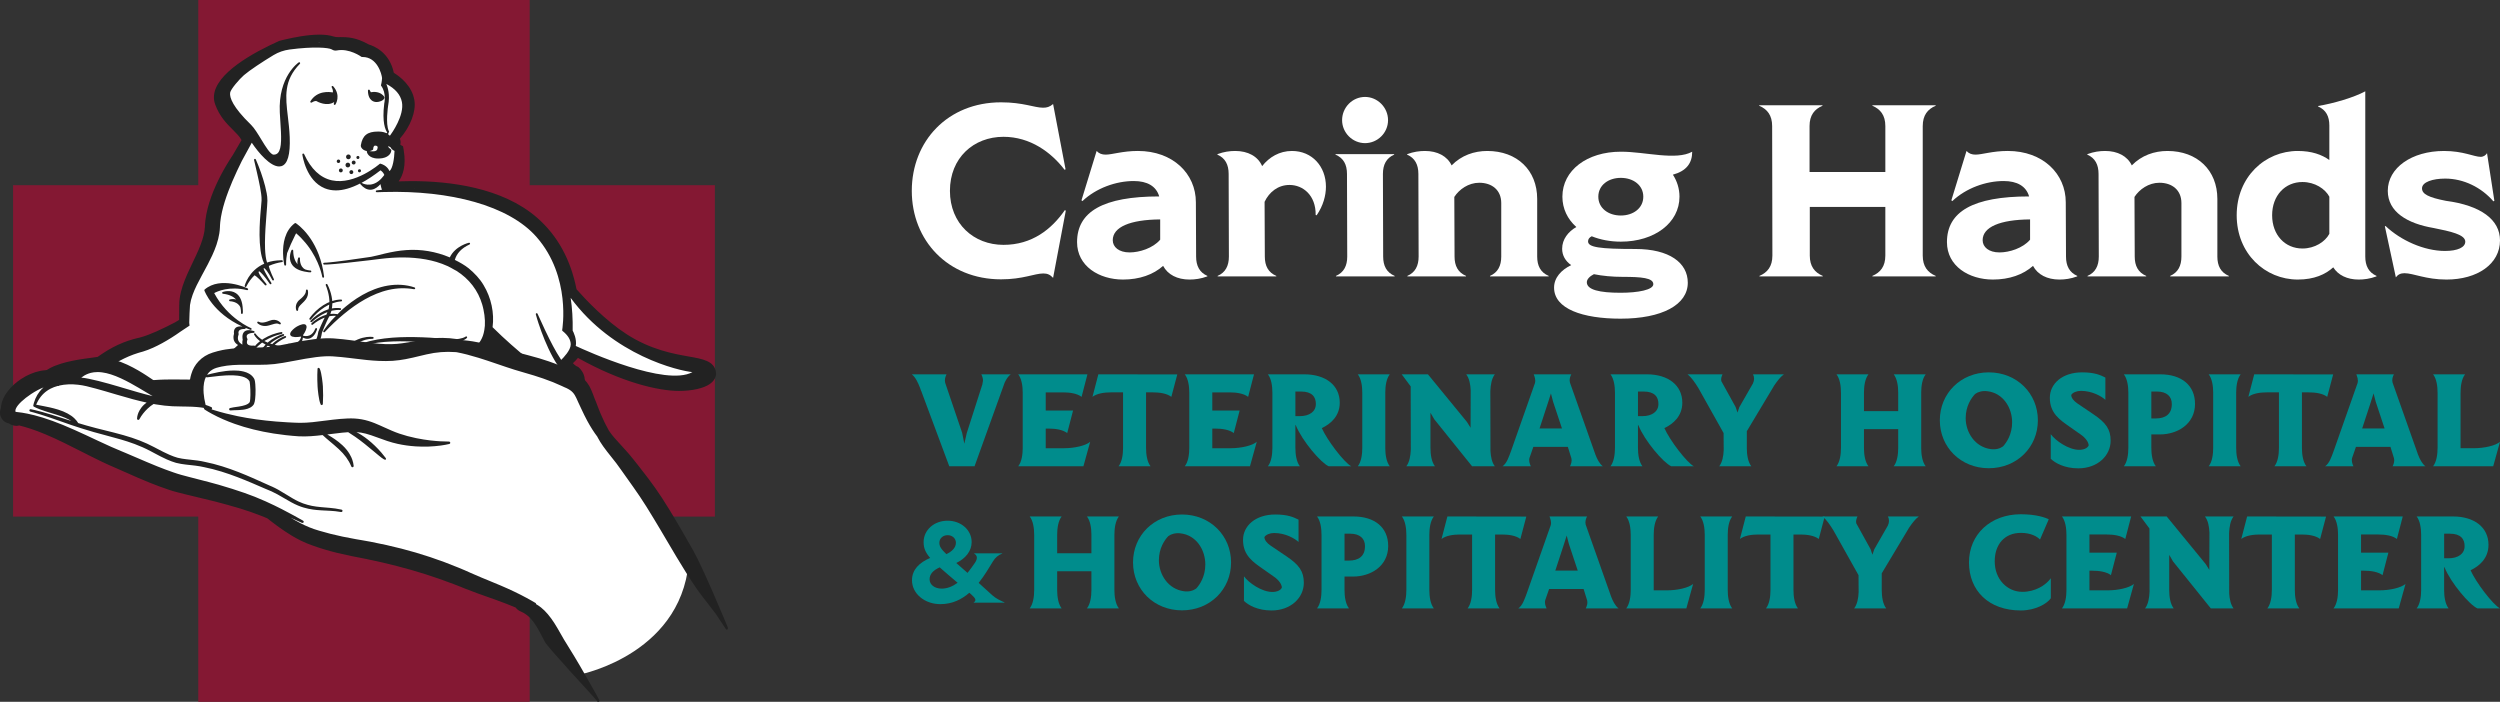 <?xml version="1.0" encoding="UTF-8"?><svg id="Layer_2" xmlns="http://www.w3.org/2000/svg" viewBox="0 0 339.998 95.442"><rect x="0" y="0" width="339.998" height="95.442" fill="#333333" stroke="none"/><defs><style>.cls-1{fill:#008c8c;}.cls-2{fill:#fff;}.cls-3{fill:#222;}.cls-4{fill:#841833;}</style></defs><g id="Layer_1-2"><g><g><path class="cls-2" d="M124.003,25.951c0-6.749,4.887-12.035,12.135-12.035,3.026,0,4.522,.732,5.719,.732,.499,0,.897-.1,1.363-.499l1.696,8.877-.133,.067c-1.795-2.36-4.655-4.488-8.312-4.488-4.056,0-7.281,2.859-7.281,7.347s3.258,7.348,7.281,7.348c3.89,0,6.55-2.128,8.345-4.721l.133,.067-1.729,9.143c-.399-.432-.764-.598-1.33-.598-1.196,0-2.759,.798-5.752,.798-7.215,0-12.135-5.287-12.135-12.036Z"/><path class="cls-2" d="M164.201,37.521v.066c-.897,.332-1.696,.432-2.427,.432-1.662,0-2.959-.665-3.591-1.862-1.33,1.197-3.225,1.862-5.452,1.862-3.259,0-6.251-1.828-6.251-5.087,0-4.155,3.557-6.217,11.171-6.217-.4-1.396-1.629-2.094-3.458-2.094-2.426,0-5.12,.964-6.981,2.726l-.133-.1,2.062-6.716c.332,.366,.732,.499,1.23,.499,.897,0,2.294-.499,4.388-.499,4.754,0,7.88,3.092,7.88,6.982l.032,7.381c0,1.263,.466,2.161,1.53,2.627Zm-6.417-4.921v-2.759c-4.09,.033-6.45,1.031-6.45,2.826,0,.931,.832,1.662,2.295,1.662,1.33,0,3.158-.566,4.155-1.729Z"/><path class="cls-2" d="M180.327,25.386c0,1.197-.366,2.593-1.264,3.89l-.133-.033c.033-2.693-1.729-4.09-3.557-4.09-1.563,0-2.759,.964-3.391,2.294l.033,7.447c0,1.263,.465,2.161,1.562,2.627v.066h-7.979v-.066c1.064-.465,1.53-1.363,1.53-2.627l-.033-11.237c0-1.263-.465-2.161-1.53-2.627v-.066c.898-.333,1.696-.433,2.427-.433,1.729,0,3.092,.732,3.658,2.061,.964-1.23,2.36-2.061,4.055-2.061,2.76,0,4.622,2.128,4.622,4.854Z"/><path class="cls-2" d="M188.109,34.894c0,1.263,.465,2.161,1.562,2.627v.066h-7.979v-.066c1.064-.465,1.53-1.363,1.53-2.627l-.033-11.237c0-1.263-.465-2.161-1.563-2.627v-.066h7.98v.066c-1.064,.465-1.53,1.363-1.53,2.627l.033,11.237Zm-5.585-18.552c0-1.729,1.396-3.159,3.124-3.159,1.696,0,3.125,1.43,3.125,3.159s-1.43,3.125-3.125,3.125c-1.728,0-3.124-1.43-3.124-3.125Z"/><path class="cls-2" d="M210.618,37.521v.066h-7.979v-.066c1.063-.465,1.529-1.363,1.529-2.627v-7.281c0-1.762-1.263-2.759-2.992-2.759-1.463,0-2.727,.897-3.391,1.928l.033,8.112c0,1.263,.465,2.161,1.562,2.627v.066h-7.979v-.066c1.064-.465,1.53-1.363,1.53-2.627l-.033-11.237c0-1.263-.465-2.161-1.53-2.627v-.066c.898-.333,1.696-.433,2.427-.433,1.696,0,3.025,.698,3.624,1.962,1.33-1.363,3.059-1.962,4.854-1.962,4.056,0,6.783,2.627,6.783,6.516v7.846c0,1.263,.465,2.161,1.562,2.627Z"/><path class="cls-2" d="M229.538,38.452c0,2.992-3.491,4.887-9.143,4.887-5.153,0-9.043-1.33-9.043-4.222,0-1.363,.998-2.427,2.327-3.059-.797-.565-1.229-1.33-1.229-2.227,0-1.297,.831-2.328,1.928-2.959-1.196-1.064-1.894-2.494-1.894-4.123,0-3.591,3.357-6.118,7.946-6.118h.067c3.225,0,7.447,1.23,9.641,0,0,1.563-.798,2.627-2.627,3.125,.566,.865,.897,1.895,.897,2.992,0,3.557-3.391,6.117-7.979,6.117-1.463,0-2.793-.266-3.956-.732-.333,.166-.499,.399-.499,.698,0,.798,1.562,1.031,6.449,1.031,4.588,0,7.115,1.862,7.115,4.588Zm-4.688,.199c0-.865-1.629-.998-4.155-.998-1.43,0-2.793-.133-3.924-.365-.531,.266-.964,.665-.964,1.097,0,1.031,1.729,1.43,4.588,1.43,2.394,0,4.455-.399,4.455-1.164Zm-7.48-11.902c0,1.562,1.363,2.56,3.059,2.56s3.059-.998,3.059-2.56-1.363-2.56-3.059-2.56-3.059,.998-3.059,2.56Z"/><path class="cls-2" d="M261.491,17.141v17.621c0,1.463,.665,2.294,1.762,2.76v.066h-8.611v-.066c1.097-.465,1.762-1.297,1.762-2.76v-6.616h-10.274v6.616c0,1.463,.665,2.294,1.762,2.76v.066h-8.611v-.066c1.097-.465,1.762-1.297,1.762-2.76l-.033-17.621c0-1.463-.665-2.294-1.762-2.76v-.066h8.611v.066c-1.098,.465-1.762,1.297-1.762,2.76v6.25h10.307v-6.25c0-1.463-.666-2.294-1.762-2.76v-.066h8.611v.066c-1.098,.465-1.762,1.297-1.762,2.76Z"/><path class="cls-2" d="M282.506,37.521v.066c-.898,.332-1.696,.432-2.427,.432-1.662,0-2.959-.665-3.591-1.862-1.33,1.197-3.225,1.862-5.453,1.862-3.258,0-6.251-1.828-6.251-5.087,0-4.155,3.557-6.217,11.172-6.217-.399-1.396-1.629-2.094-3.458-2.094-2.427,0-5.121,.964-6.982,2.726l-.133-.1,2.061-6.716c.333,.366,.732,.499,1.23,.499,.897,0,2.294-.499,4.388-.499,4.755,0,7.88,3.092,7.88,6.982l.033,7.381c0,1.263,.465,2.161,1.53,2.627Zm-6.417-4.921v-2.759c-4.09,.033-6.451,1.031-6.451,2.826,0,.931,.831,1.662,2.294,1.662,1.33,0,3.159-.566,4.157-1.729Z"/><path class="cls-2" d="M303.121,37.521v.066h-7.979v-.066c1.063-.465,1.529-1.363,1.529-2.627v-7.281c0-1.762-1.263-2.759-2.992-2.759-1.463,0-2.727,.897-3.391,1.928l.033,8.112c0,1.263,.465,2.161,1.562,2.627v.066h-7.979v-.066c1.064-.465,1.53-1.363,1.53-2.627l-.033-11.237c0-1.263-.465-2.161-1.53-2.627v-.066c.898-.333,1.696-.433,2.427-.433,1.696,0,3.025,.698,3.624,1.962,1.33-1.363,3.059-1.962,4.854-1.962,4.056,0,6.783,2.627,6.783,6.516v7.846c0,1.263,.465,2.161,1.562,2.627Z"/><path class="cls-2" d="M323.204,37.521v.066c-.897,.332-1.695,.432-2.426,.432-1.563,0-2.793-.598-3.458-1.662-1.063,.964-2.593,1.662-4.82,1.662-4.455,0-8.312-3.524-8.312-8.744s3.857-8.744,8.312-8.744c1.895,0,3.258,.499,4.289,1.23v-4.688c0-1.264-.465-2.128-1.53-2.594v-.066c2.061-.332,4.887-1.164,6.417-1.995v22.475c0,1.263,.465,2.161,1.529,2.627Zm-6.416-5.719v-5.053c-.566-1.064-1.962-1.995-3.658-1.995-2.36,0-4.122,1.828-4.122,4.521s1.762,4.522,4.122,4.522c1.696,0,3.092-.931,3.658-1.995Z"/><path class="cls-2" d="M326.998,37.155c-.532,0-.898,.199-1.164,.565l-1.496-6.948,.099-.033c2.062,1.961,5.253,3.391,8.079,3.391,1.729,0,2.76-.499,2.76-1.263,0-.964-1.995-1.396-4.322-1.862-3.524-.598-6.217-2.161-6.217-5.054,0-3.125,3.258-5.419,7.647-5.419,2.627,0,4.09,.798,4.987,.798,.399,0,.698-.233,.864-.499l.998,6.483-.133,.066c-1.629-1.895-4.055-3.092-6.549-3.092-1.696,0-3.158,.465-3.158,1.33,0,.765,.864,1.23,3.258,1.696,4.754,.632,7.348,2.56,7.348,5.386,0,3.192-3.059,5.319-7.282,5.319-2.826,0-4.488-.864-5.718-.864Z"/></g><g><path class="cls-1" d="M137.462,50.906c-.344,.25-.61,.657-.829,1.126l-4.095,11.38h-3.439l-3.814-10.239-.016-.016-.156-.438c-.282-.719-.61-1.423-1.11-1.813h4.721c-.172,.344-.281,.75-.187,1.141l2.313,6.816,.297,1.485,.328-1.438,2.157-6.737-.031-.016c.172-.438,.047-.876-.141-1.251h4.002Z"/><path class="cls-1" d="M144.701,60.958c1.423,0,2.955-.344,3.564-.875l-.922,3.33h-8.864c.469-.61,.61-1.61,.61-2.501v-7.503c0-.891-.141-1.891-.61-2.501h9.411l-.797,3.064c-.61-.469-1.61-.609-2.501-.609h-2.376v2.47h3.72l-.797,3.064c-.61-.469-1.61-.61-2.501-.61h-.422v2.673h2.485Z"/><path class="cls-1" d="M159.302,53.97c-.609-.469-1.61-.609-2.501-.609h-.938v7.55c0,.891,.141,1.891,.609,2.501h-4.346c.469-.61,.61-1.61,.61-2.501v-7.55h-1.657c-.891,0-1.891,.141-2.501,.609l.797-3.064,10.724,.016,.016-.016-.813,3.064Z"/><path class="cls-1" d="M167.354,60.958c1.423,0,2.955-.344,3.564-.875l-.922,3.33h-8.864c.469-.61,.61-1.61,.61-2.501v-7.503c0-.891-.141-1.891-.61-2.501h9.411l-.797,3.064c-.61-.469-1.61-.609-2.501-.609h-2.376v2.47h3.72l-.797,3.064c-.61-.469-1.61-.61-2.501-.61h-.422v2.673h2.485Z"/><path class="cls-1" d="M183.769,63.412h-3.064c-1.063-.454-3.626-3.47-4.471-5.565l-.062-.063v3.127c0,.891,.141,1.891,.609,2.501h-4.346c.469-.61,.61-1.61,.61-2.501v-7.503c0-.891-.141-1.891-.61-2.501h4.94c2.908,0,4.83,1.485,4.83,3.861,0,1.813-1.219,2.876-2.438,3.454,.719,1.642,3.032,4.674,4.002,5.19Zm-7.003-6.816c1.297,0,2.188-.61,2.188-1.642,.016-.969-.531-1.704-1.985-1.704h-.797v3.345h.594Z"/><path class="cls-1" d="M188.397,60.911c0,.891,.141,1.891,.609,2.501h-4.346c.469-.61,.61-1.61,.61-2.501v-7.503c0-.891-.141-1.891-.61-2.501h4.346c-.469,.61-.609,1.61-.609,2.501v7.503Z"/><path class="cls-1" d="M202.702,61.364c.047,.766,.203,1.547,.594,2.048h-3.095l-5.143-6.393-.516-.891v4.784c0,.891,.141,1.891,.61,2.501h-3.892c.437-.563,.578-1.454,.609-2.282l-.016-8.582-1.219-1.641h3.564l5.315,6.487,.485,.782,.015-5.08c-.031-.797-.187-1.642-.609-2.189h3.892c-.438,.563-.578,1.454-.61,2.282l.016,8.176Z"/><path class="cls-1" d="M216.96,61.786c.25,.657,.563,1.266,1.016,1.626h-4.455c.156-.328,.282-.704,.188-1.079l-.485-1.563h-4.689l-.485,1.391-.031,.078c-.125,.406,0,.813,.172,1.172h-3.846c.578-.406,.844-1.235,1.157-2.079l3.252-9.239c.125-.438-.062-.907-.172-1.188h5.112c-.172,.328-.282,.719-.188,1.11l3.455,9.77Zm-7.582-3.517h3.048l-1.204-3.627-.297-1.141-.36,1.141-1.188,3.627Z"/><path class="cls-1" d="M230.358,63.412h-3.064c-1.063-.454-3.626-3.47-4.471-5.565l-.062-.063v3.127c0,.891,.141,1.891,.609,2.501h-4.345c.469-.61,.609-1.61,.609-2.501v-7.503c0-.891-.141-1.891-.609-2.501h4.939c2.908,0,4.83,1.485,4.83,3.861,0,1.813-1.219,2.876-2.438,3.454,.719,1.642,3.032,4.674,4.002,5.19Zm-7.003-6.816c1.297,0,2.188-.61,2.188-1.642,.016-.969-.531-1.704-1.985-1.704h-.797v3.345h.594Z"/><path class="cls-1" d="M237.565,60.911c0,.891,.141,1.891,.61,2.501h-4.362c.422-.547,.578-1.391,.61-2.204l-.016-2.313-3.408-6.081c-.454-.75-.969-1.501-1.501-1.907h4.768c-.141,.297-.235,.578-.172,.922l1.954,3.533,.25,.75,.25-.735,1.845-3.22c.219-.469,.203-.876,.016-1.251h4.205c-.469,.328-.891,.891-1.329,1.532l-3.72,6.206v2.267Z"/><path class="cls-1" d="M261.282,60.911c0,.891,.14,1.891,.609,2.501h-4.345c.469-.61,.609-1.61,.609-2.501v-2.548h-4.657v2.548c0,.891,.14,1.891,.609,2.501h-4.346c.47-.61,.61-1.61,.61-2.501v-7.503c0-.891-.14-1.891-.61-2.501h4.346c-.469,.61-.609,1.61-.609,2.501v2.501h4.657v-2.501c0-.891-.14-1.891-.609-2.501h4.345c-.469,.61-.609,1.61-.609,2.501v7.503Z"/><path class="cls-1" d="M270.474,63.678c-3.814,0-6.659-2.861-6.659-6.519s2.845-6.519,6.659-6.519,6.675,2.861,6.675,6.519-2.845,6.519-6.675,6.519Zm1.938-2.97c.516-.563,1.235-1.672,1.235-3.267,0-1.97-1.203-3.987-3.376-4.237-.673-.078-1.251,.078-1.658,.375-.516,.547-1.282,1.641-1.282,3.298,0,1.907,1.251,3.924,3.423,4.205,.673,.094,1.251-.078,1.657-.375Z"/><path class="cls-1" d="M284.732,56.362c1.642,1.11,2.313,2.001,2.313,3.564,0,2.048-1.782,3.767-4.393,3.767-1.891,0-3.142-.719-3.751-1.298v-3.345c.625,.86,2.407,2.126,3.861,2.126,.625,0,1.173-.234,1.298-.61-.031-.453-.407-1-1.079-1.469l-1.469-1.032c-1.361-.953-2.736-1.845-2.736-3.97,0-1.907,1.688-3.455,4.393-3.455,1.672,0,2.47,.36,3.158,.704v3.032c-.454-.422-1.72-1.219-3.33-1.219-.547,0-1.125,.219-1.313,.563,.016,.422,.359,.813,.829,1.141l2.219,1.501Z"/><path class="cls-1" d="M293.785,50.906c2.907,0,4.736,1.501,4.736,4.018,0,2.767-2.408,4.158-4.784,4.158h-1.157v1.829c0,.891,.141,1.891,.61,2.501h-4.346c.469-.61,.61-1.61,.61-2.501v-7.503c0-.891-.141-1.891-.61-2.501h4.94Zm-.61,6.003c1.298,0,2.189-.563,2.189-1.954,.015-1.047-.719-1.704-1.986-1.704h-.797v3.658h.595Z"/><path class="cls-1" d="M304.118,60.911c0,.891,.141,1.891,.61,2.501h-4.346c.469-.61,.61-1.61,.61-2.501v-7.503c0-.891-.141-1.891-.61-2.501h4.346c-.469,.61-.61,1.61-.61,2.501v7.503Z"/><path class="cls-1" d="M316.5,53.97c-.61-.469-1.61-.609-2.501-.609h-.938v7.55c0,.891,.141,1.891,.61,2.501h-4.346c.469-.61,.61-1.61,.61-2.501v-7.55h-1.657c-.891,0-1.891,.141-2.501,.609l.797-3.064,10.723,.016,.016-.016-.813,3.064Z"/><path class="cls-1" d="M328.835,61.786c.25,.657,.562,1.266,1.016,1.626h-4.455c.157-.328,.282-.704,.188-1.079l-.484-1.563h-4.69l-.485,1.391-.031,.078c-.125,.406,0,.813,.172,1.172h-3.846c.578-.406,.844-1.235,1.157-2.079l3.252-9.239c.125-.438-.063-.907-.172-1.188h5.112c-.172,.328-.281,.719-.188,1.11l3.455,9.77Zm-7.582-3.517h3.048l-1.203-3.627-.297-1.141-.359,1.141-1.188,3.627Z"/><path class="cls-1" d="M336.433,60.958c1.423,0,2.955-.344,3.564-.875l-.922,3.33h-8.176c.469-.61,.61-1.61,.61-2.501v-7.503c0-.891-.141-1.891-.61-2.501h4.346c-.469,.61-.61,1.61-.61,2.501v7.55h1.798Z"/></g><g><path class="cls-1" d="M136.614,81.928v.031h-4.189v-.031c.391-.25,.282-.531-.297-1.047-.11-.094-.203-.172-.297-.266-1.063,.922-2.345,1.548-3.939,1.548-2.141,0-3.861-1.422-3.861-3.251,0-1.454,1.016-2.407,2.47-3.032-.657-.766-.891-1.36-.891-2.157,0-1.626,1.407-2.907,3.267-2.907,1.844,0,3.267,1.281,3.267,2.907,0,1.219-.828,2.235-2.094,2.845l1.532,1.344c.375-.453,.703-.938,1-1.36,.391-.563,.359-1-.094-1.266v-.031h3.814v.031c-.516,.188-.954,.547-1.25,1.047-.578,.953-1.204,2.001-1.954,2.938,.563,.5,1.188,1.063,1.86,1.688,.516,.469,1.141,.735,1.657,.969Zm-6.377-2.673c-1-.844-1.798-1.516-2.438-2.094-.938,.422-1.376,.953-1.376,1.625,0,.735,.688,1.266,1.641,1.266,.813,0,1.531-.328,2.173-.797Zm-2.485-5.439c0,.469,.203,.828,.953,1.547,.735-.344,1.298-.86,1.298-1.547,0-.594-.485-1.032-1.126-1.032s-1.125,.438-1.125,1.032Z"/><path class="cls-1" d="M151.558,80.24c0,.891,.141,1.891,.61,2.501h-4.345c.469-.61,.61-1.61,.61-2.501v-2.548h-4.658v2.548c0,.891,.141,1.891,.609,2.501h-4.345c.469-.61,.61-1.61,.61-2.501v-7.502c0-.891-.141-1.891-.61-2.501h4.345c-.469,.61-.609,1.61-.609,2.501v2.501h4.658v-2.501c0-.891-.141-1.891-.61-2.501h4.345c-.469,.61-.61,1.61-.61,2.501v7.502Z"/><path class="cls-1" d="M160.75,83.007c-3.814,0-6.659-2.86-6.659-6.518s2.845-6.518,6.659-6.518,6.674,2.86,6.674,6.518-2.845,6.518-6.674,6.518Zm1.938-2.97c.516-.563,1.235-1.672,1.235-3.266,0-1.97-1.204-3.986-3.376-4.236-.672-.078-1.25,.079-1.657,.375-.516,.547-1.282,1.641-1.282,3.298,0,1.907,1.25,3.923,3.423,4.205,.672,.094,1.25-.078,1.657-.375Z"/><path class="cls-1" d="M175.006,75.692c1.641,1.109,2.313,2.001,2.313,3.564,0,2.047-1.782,3.767-4.392,3.767-1.892,0-3.142-.719-3.751-1.298v-3.345c.625,.86,2.407,2.126,3.86,2.126,.625,0,1.172-.234,1.298-.61-.031-.453-.406-1-1.078-1.469l-1.47-1.032c-1.36-.953-2.735-1.844-2.735-3.97,0-1.907,1.688-3.454,4.392-3.454,1.672,0,2.47,.36,3.158,.704v3.032c-.453-.422-1.72-1.219-3.33-1.219-.547,0-1.125,.219-1.313,.563,.016,.422,.36,.813,.828,1.141l2.22,1.5Z"/><path class="cls-1" d="M184.057,70.237c2.907,0,4.736,1.5,4.736,4.017,0,2.767-2.407,4.158-4.783,4.158h-1.157v1.829c0,.891,.141,1.891,.609,2.501h-4.345c.469-.61,.61-1.61,.61-2.501v-7.502c0-.891-.141-1.891-.61-2.501h4.939Zm-.609,6.002c1.297,0,2.188-.563,2.188-1.954,.016-1.047-.719-1.703-1.985-1.703h-.797v3.657h.594Z"/><path class="cls-1" d="M194.39,80.24c0,.891,.141,1.891,.609,2.501h-4.345c.469-.61,.61-1.61,.61-2.501v-7.502c0-.891-.141-1.891-.61-2.501h4.345c-.469,.61-.609,1.61-.609,2.501v7.502Z"/><path class="cls-1" d="M206.769,73.301c-.609-.469-1.61-.609-2.501-.609h-.937v7.549c0,.891,.141,1.891,.609,2.501h-4.345c.469-.61,.61-1.61,.61-2.501v-7.549h-1.657c-.891,0-1.891,.141-2.501,.609l.797-3.063,10.723,.016,.016-.016-.813,3.063Z"/><path class="cls-1" d="M219.103,81.116c.25,.656,.563,1.266,1.016,1.625h-4.454c.156-.328,.281-.704,.188-1.078l-.485-1.563h-4.689l-.484,1.391-.031,.078c-.125,.406,0,.813,.172,1.172h-3.845c.578-.406,.844-1.235,1.157-2.079l3.251-9.237c.125-.438-.062-.906-.172-1.188h5.111c-.172,.328-.282,.719-.188,1.11l3.454,9.769Zm-7.581-3.517h3.048l-1.204-3.626-.297-1.141-.36,1.141-1.188,3.626Z"/><path class="cls-1" d="M226.7,80.287c1.422,0,2.954-.343,3.564-.875l-.922,3.329h-8.175c.469-.61,.61-1.61,.61-2.501v-7.502c0-.891-.141-1.891-.61-2.501h4.345c-.469,.61-.609,1.61-.609,2.501v7.549h1.797Z"/><path class="cls-1" d="M234.97,80.24c0,.891,.141,1.891,.609,2.501h-4.345c.469-.61,.61-1.61,.61-2.501v-7.502c0-.891-.141-1.891-.61-2.501h4.345c-.469,.61-.609,1.61-.609,2.501v7.502Z"/><path class="cls-1" d="M247.349,73.301c-.61-.469-1.61-.609-2.501-.609h-.937v7.549c0,.891,.14,1.891,.609,2.501h-4.345c.469-.61,.61-1.61,.61-2.501v-7.549h-1.657c-.891,0-1.891,.141-2.501,.609l.797-3.063,10.723,.016,.015-.016-.813,3.063Z"/><path class="cls-1" d="M255.915,80.24c0,.891,.14,1.891,.609,2.501h-4.361c.422-.547,.578-1.391,.61-2.204l-.015-2.313-3.408-6.08c-.453-.75-.969-1.5-1.5-1.907h4.767c-.141,.297-.234,.578-.172,.922l1.953,3.533,.251,.75,.25-.735,1.844-3.22c.219-.469,.203-.875,.015-1.25h4.205c-.469,.328-.891,.891-1.329,1.532l-3.719,6.205v2.266Z"/><path class="cls-1" d="M278.909,78.646v2.719c-.5,.719-2.064,1.657-4.079,1.657-4.377,0-7.049-2.704-7.049-6.534s2.954-6.549,7.049-6.549c2.094,0,3.36,.453,3.798,.687l-1.188,2.751c-.407-.422-1.251-.906-2.595-.906-2.235,0-3.563,1.579-3.563,3.845v.047c0,2.454,1.735,4.127,3.751,4.127,1.751,0,3.157-.875,3.876-1.844Z"/><path class="cls-1" d="M286.646,80.287c1.422,0,2.954-.343,3.564-.875l-.922,3.329h-8.863c.47-.61,.61-1.61,.61-2.501v-7.502c0-.891-.14-1.891-.61-2.501h9.41l-.797,3.063c-.61-.469-1.61-.609-2.501-.609h-2.375v2.469h3.719l-.796,3.063c-.61-.469-1.61-.609-2.502-.609h-.421v2.672h2.485Z"/><path class="cls-1" d="M303.169,80.694c.047,.766,.203,1.547,.594,2.047h-3.094l-5.143-6.393-.515-.891v4.783c0,.891,.14,1.891,.609,2.501h-3.892c.438-.563,.578-1.454,.61-2.282l-.015-8.581-1.219-1.641h3.564l5.314,6.486,.484,.782,.016-5.08c-.031-.797-.188-1.641-.61-2.188h3.892c-.437,.563-.578,1.454-.61,2.282l.016,8.175Z"/><path class="cls-1" d="M315.534,73.301c-.61-.469-1.61-.609-2.501-.609h-.938v7.549c0,.891,.141,1.891,.61,2.501h-4.345c.469-.61,.61-1.61,.61-2.501v-7.549h-1.657c-.891,0-1.891,.141-2.501,.609l.797-3.063,10.722,.016,.016-.016-.813,3.063Z"/><path class="cls-1" d="M323.584,80.287c1.422,0,2.954-.343,3.564-.875l-.922,3.329h-8.863c.47-.61,.61-1.61,.61-2.501v-7.502c0-.891-.14-1.891-.61-2.501h9.41l-.797,3.063c-.61-.469-1.61-.609-2.501-.609h-2.375v2.469h3.719l-.797,3.063c-.609-.469-1.609-.609-2.5-.609h-.422v2.672h2.485Z"/><path class="cls-1" d="M339.997,82.741h-3.064c-1.062-.453-3.626-3.47-4.47-5.564l-.063-.062v3.126c0,.891,.141,1.891,.61,2.501h-4.345c.469-.61,.61-1.61,.61-2.501v-7.502c0-.891-.141-1.891-.61-2.501h4.94c2.907,0,4.829,1.485,4.829,3.861,0,1.813-1.219,2.876-2.438,3.454,.718,1.641,3.032,4.673,4.001,5.189Zm-7.002-6.815c1.298,0,2.188-.61,2.188-1.641,.015-.969-.532-1.703-1.985-1.703h-.797v3.345h.594Z"/></g><g><polygon class="cls-4" points="97.221 25.186 72.035 25.186 72.035 0 26.965 0 26.965 25.186 1.779 25.186 1.779 70.256 26.965 70.256 26.965 95.442 72.035 95.442 72.035 70.256 97.221 70.256 97.221 25.186"/><path class="cls-2" d="M11.415,55.803c-.273-.024-.544-.057-.815-.099l-.283-.04c-.224-.049-.424-.1-.624-.151l-.16-.039c-.319-.086-.639-.182-.951-.298-.366-.127-.734-.28-1.098-.447-.227-.104-.382-.175-.532-.255l-.094-.056c-.284-.162-.533-.319-.77-.493-.08-.058-.152-.123-.225-.188l-.149-.132s-.093-.183-.108-.22c-.083-.196-.134-.38-.156-.557-.044-.375,.034-.767,.219-1.104,.14-.264,.35-.511,.639-.749,.203-.166,.432-.315,.721-.471,.424-.223,.887-.407,1.46-.583,.444-.136,.919-.255,1.452-.363,.936-.194,1.881-.318,2.795-.438l.219-.029c.167-.022,.33-.045,.483-.073l.041-.011,.129-.09c.524-.367,.917-.625,1.289-.847,.465-.274,.9-.506,1.333-.708,.5-.229,.962-.414,1.417-.564,.256-.084,.494-.155,.729-.219,.12-.033,.709-.173,.709-.173,.369-.094,.773-.225,1.226-.395,.731-.275,1.501-.615,2.496-1.104,.417-.203,.828-.415,1.24-.629,.091-.047,.438-.261,.816-.493-.012-.308-.009-.89,.006-1.956l.005-.375c0-.517,.075-1.064,.228-1.674,.12-.477,.286-.978,.506-1.535,.168-.423,.36-.862,.624-1.427l.425-.898c.282-.588,.573-1.197,.828-1.799,.215-.505,.373-.923,.497-1.315,.151-.472,.254-.898,.317-1.306,.034-.217,.058-.437,.068-.643l.021-.399c.01-.14,.022-.279,.04-.42,.064-.533,.167-1.074,.306-1.608,.135-.516,.295-1.029,.477-1.525,.166-.461,.359-.938,.591-1.455,.415-.921,.899-1.849,1.441-2.759,.289-.483,.56-.912,.829-1.312,.065-.097,.367-.62,.688-1.173,.244-.421,.498-.859,.671-1.152-.057-.096-.11-.187-.157-.272-.3-.543-.765-1.005-1.256-1.493-.764-.759-1.715-1.703-2.275-3.243-1.003-2.758,3.336-5.56,7.153-7.424,.513-.251,.939-.444,1.229-.573l.619-.16c1.286-.309,3.145-.677,4.697-.677,.713,0,1.313,.079,1.783,.234,.261,.086,.518,.104,.822,.104l.229-.003c.866,0,1.992,.002,3.69,.97,.502,.134,2.659,.871,3.147,3.697,.711,.409,2.444,1.587,2.755,3.504,.232,1.434-.621,3.495-2.053,5.025,.117,.255,.159,.469,.164,.545v.108c-.021,.209-.042,.373-.071,.507l.017,.027c.009,.007,.074,.061,.12,.096,.034,.026,.074,.048,.115,.071l.204,.117,.042,.232c.528,3.188-.872,4.408-1.509,4.79,.804-.057,1.856-.105,3.069-.105,5.083,0,12.109,.836,16.709,4.818,2.732,2.365,4.505,5.602,5.27,9.62,1.146,1.309,3.939,4.32,7.002,6.298,3.376,2.182,6.549,2.74,8.649,3.11,1.782,.314,3.068,.542,3.276,1.654,.046,.249,.026,.732-.626,1.187-.284,.198-1.409,.848-3.914,.848-2.826,0-7.925-1.229-13.884-4.652-.307,.474-.778,.966-1.242,1.312,.112,.145,.221,.275,.33,.395,.12,.13,.233,.239,.346,.331,.11,.089,.217,.157,.306,.196l.082,.035,.152,.108,.137,.143,.064,.079c.034,.04,.074,.099,.113,.158,.084,.131,.147,.26,.195,.395,.056,.154,.089,.317,.097,.481,.009,.185-.015,.371-.069,.54-.086,.284-.254,.546-.497,.772-.159,.148-.339,.275-.566,.398-.39,.207-.768,.322-1.053,.4-.29,.079-.597,.144-.998,.208-.589,.093-1.225,.151-1.945,.181-.342,.014-.693,.021-1.051,.021-.28,0-.564-.004-.851-.013-.069,.009-.199,.024-.327,.043-.136,.019-.265,.042-.391,.07-.047,.011-.106,.024-.166,.043l.014,.362-.497-.064-.25,.007-.392-.002-.1-.5-.051,.5h-.106c-.559-.037-1.091-.107-1.604-.21-.253-.054-.412-.09-.571-.128-.328-.078-.656-.167-.977-.28-.257-.099-.504-.2-.739-.322-.189-.099-.367-.217-.532-.351l-.081-.065-.062-.12-.03-.075c-.164-.393-.171-.764-.025-1.111,.534-1.276,3.199-1.885,5.313-2.169-1.234-1.043-2.37-2.061-3.393-3.039-.047,.109-.097,.216-.15,.32-.157,.305-.339,.585-.542,.835-.204,.255-.439,.494-.7,.709-.245,.202-.518,.388-.812,.55-.277,.151-.57,.282-.875,.39-.293,.104-.594,.186-.893,.247-.549,.114-1.126,.171-1.762,.172-.171,0-.3-.004-.428-.008l-.408-.021c-.272-.017-.536-.034-.8-.057-.895-.071-1.858-.174-3.123-.332-1.03-.129-2.056-.271-3.08-.413l-.334-.046c-.933-.126-1.83-.248-2.711-.343-.251-.027-.502-.051-.753-.072l-.745-.051c-.15-.006-.339-.014-.538-.014l-.187,.003c-.131,.004-.533,.032-.865,.065-.096,.111-.246,.19-.408,.207-.028,.003-3.142,.329-6.33,.329-1.645,0-3.022-.091-4.102-.271l-.243,.009c-.064,0-.128-.01-.189-.029-.066-.021-.127-.053-.181-.095-.033-.007-.065-.015-.097-.022-.114,.12-.277,.192-.453,.192h-.083l-.122-.035c-.236-.087-.388-.289-.415-.516-.018-.008-.035-.017-.053-.024-.117,.114-.274,.181-.439,.181h-.121l-.167-.07c-.18-.098-.294-.264-.327-.445-.127-.037-.257-.088-.384-.157-.63,.595-1.742,1.621-2.639,2.449-.688,.636-1.25,1.154-1.365,1.266-.202,.194-.405,.386-.617,.573-.114,.101-.231,.197-.355,.293l-.126,.094c-.094,.063-.145,.093-.179,.109-.064,.038-.17,.09-.289,.134-.21,.081-.411,.125-.543,.151-.146,.029-.305,.053-.483,.071-.309,.033-.611,.049-.866,.06-.589,.018-1.163,.019-1.73,.02-.497,0-.989,.002-1.479,.015-.567,.012-1.073,.034-1.548,.07-.512,.033-1.022,.087-1.522,.156-1.059,.149-2.039,.383-2.911,.692l-.288,.106-1.181,.461c-.558,.216-1.055,.399-1.519,.564-.495,.172-1.035,.36-1.601,.498-.206,.044-.317,.068-.43,.086l-.061,.01-.062-.006Z"/><g><path class="cls-3" d="M97.36,50.541c-.272-1.454-1.776-1.72-3.679-2.056-2.062-.363-5.175-.912-8.466-3.038-2.931-1.893-5.626-4.765-6.808-6.106-.801-4.07-2.619-7.355-5.408-9.77-4.717-4.083-11.868-4.94-17.036-4.94-.627,0-1.212,.013-1.743,.033,.578-.813,1.034-2.132,.689-4.209l-.014-.098-.081-.457-.367-.213c.009-.076,.018-.157,.026-.245l.008-.079-.005-.103c-.005-.052-.024-.204-.088-.409,1.421-1.623,2.218-3.687,1.97-5.215-.318-1.959-1.941-3.205-2.799-3.737-.589-2.819-2.745-3.656-3.402-3.849-1.783-1.003-2.97-1.004-3.842-1.005h-.052l-.22,.003c-.256,0-.467-.013-.664-.079-.529-.175-1.164-.259-1.941-.259-1.599,0-3.501,.375-4.814,.69-.195,.047-.377,.092-.547,.135l-.08,.021-.075,.033c-.295,.13-.728,.327-1.249,.582-4.001,1.954-8.534,4.936-7.404,8.044,.599,1.645,1.594,2.633,2.393,3.427,.486,.483,.905,.899,1.171,1.379l.016,.03c-.155,.265-.341,.586-.521,.898-.272,.469-.61,1.053-.674,1.153-.278,.414-.554,.85-.841,1.332-.552,.928-1.045,1.872-1.467,2.809-.238,.533-.437,1.021-.607,1.495-.185,.506-.351,1.034-.489,1.566-.144,.556-.252,1.119-.319,1.675-.018,.148-.031,.297-.042,.447-.005,.072-.01,.15-.013,.226l-.008,.188c-.01,.18-.031,.383-.062,.578-.059,.387-.157,.788-.299,1.233-.121,.382-.273,.785-.481,1.274-.253,.598-.554,1.226-.819,1.779l-.042,.087c-.13,.271-.259,.543-.386,.817-.269,.576-.464,1.024-.634,1.453-.229,.577-.401,1.099-.526,1.596-.163,.652-.242,1.239-.243,1.797l-.005,.367c-.012,.839-.016,1.356-.013,1.688-.254,.156-.479,.292-.542,.326-.407,.211-.815,.421-1.227,.623-.981,.482-1.737,.816-2.452,1.085-.436,.164-.823,.289-1.184,.381l-.314,.073c-.135,.032-.268,.064-.397,.1-.239,.065-.486,.138-.75,.225-.473,.157-.953,.348-1.467,.584-.453,.212-.902,.45-1.379,.732-.38,.226-.783,.491-1.272,.833l-.048,.034-.046,.033c-.125,.021-.256,.039-.389,.057l-.216,.029c-.925,.121-1.88,.247-2.835,.445-.545,.111-1.035,.234-1.495,.375-.603,.185-1.093,.38-1.541,.615-.327,.175-.581,.342-.809,.529-.342,.283-.592,.579-.767,.906-.229,.418-.327,.915-.272,1.389,.027,.226,.09,.452,.193,.697,.019,.047,.043,.094,.068,.141l.088,.168,.162,.16,.067,.06c.084,.077,.17,.152,.262,.219,.241,.176,.5,.342,.792,.507,.042,.028,.08,.051,.119,.072,.165,.088,.323,.161,.481,.233l.089,.041c.418,.193,.797,.347,1.158,.47,.269,.101,.587,.201,.975,.305l.113,.028,.096,.024c.19,.048,.379,.097,.57,.139l.026,.006,.026,.004c.061,.01,.123,.018,.185,.027l.102,.014c.281,.043,.563,.077,.845,.102l.121,.011,.121-.019c.128-.02,.254-.046,.38-.075l.084-.017c.599-.146,1.151-.338,1.638-.508,.49-.174,.991-.359,1.555-.577,.25-.096,.502-.194,.753-.293l.435-.171c.079-.03,.17-.064,.263-.097,.844-.3,1.791-.525,2.817-.67,.498-.069,.996-.121,1.48-.153,.476-.036,.973-.058,1.527-.069,.492-.013,.98-.013,1.473-.014,.573,0,1.151-.002,1.741-.02,.274-.011,.588-.027,.911-.062,.191-.02,.364-.046,.525-.078,.15-.03,.379-.081,.627-.176,.127-.048,.253-.107,.371-.174,.043-.023,.099-.057,.171-.105l.021-.014,.02-.015,.12-.089c.147-.112,.271-.216,.393-.323,.219-.193,.427-.389,.632-.586,.117-.114,.674-.627,1.356-1.258,.783-.723,1.703-1.573,2.348-2.176,.099,.159,.24,.296,.416,.392,.182,.094,.36,.137,.538,.137,.08,0,.158-.009,.235-.025,.124,.154,.289,.276,.488,.35l.168,.062,.222,.008c.183,0,.358-.043,.513-.123,.026,.01,.053,.019,.08,.028l.142,.043,.185,.006c.052,0,.109-.004,.171-.014,1.105,.183,2.507,.275,4.174,.275,3.215,0,6.355-.329,6.386-.333,.203-.02,.397-.098,.559-.221,.289-.026,.586-.046,.672-.049l.173-.002c.191,0,.372,.007,.518,.013,.115,.005,.235,.013,.355,.021,.122,.008,.245,.018,.367,.028,.248,.021,.495,.045,.742,.071,.873,.094,1.768,.215,2.634,.333l.064,.009,.334,.046c1.025,.142,2.053,.284,3.085,.414,1.273,.159,2.243,.263,3.147,.335,.265,.022,.532,.04,.801,.057l.41,.021c.153,.005,.286,.009,.42,.009,.715-.001,1.325-.061,1.91-.183,.323-.066,.645-.155,.954-.264,.33-.117,.648-.258,.946-.421,.326-.18,.625-.383,.894-.605,.286-.237,.546-.5,.773-.784,.159-.196,.307-.411,.443-.642,.657,.615,1.357,1.245,2.095,1.885-2.622,.464-4.173,1.237-4.62,2.307-.196,.468-.189,.983,.023,1.488,.014,.039,.033,.086,.057,.134l.098,.196,.171,.137c.195,.157,.402,.293,.613,.403,.267,.14,.532,.246,.779,.341,.323,.114,.65,.208,1.055,.305,.165,.039,.33,.078,.496,.111l.098,.022c.526,.106,1.081,.179,1.642,.215l.159,.003h.056l.105-1c.098,.002,.196,.002,.293,.002h-.076c-.073,0-.145,0-.218-.002l-.016,1,.233,.002h.145c.114-.001,.201-.004,.288-.007l.977-.036-.005-.362c.037-.006,.073-.011,.11-.016,.11-.016,.212-.029,.312-.038,.271,.008,.54,.011,.805,.011,.365,0,.724-.007,1.072-.021,.74-.03,1.394-.09,1.999-.185,.424-.069,.747-.136,1.056-.221,.31-.085,.722-.211,1.152-.44,.272-.147,.486-.298,.678-.479,.305-.284,.519-.62,.633-.994,.068-.215,.099-.461,.088-.703-.011-.217-.054-.429-.128-.634-.057-.163-.137-.326-.242-.49-.05-.077-.101-.15-.156-.217-.003-.005-.027-.034-.052-.063l-.009-.01-.011-.021-.072-.071-.002-.002-.019-.019h0l-.023-.022-.036-.035-.123-.121-.195-.099-.088-.038s-.067-.033-.178-.122c-.083-.068-.175-.156-.279-.267,.248-.222,.484-.469,.685-.718,5.873,3.3,10.906,4.492,13.732,4.492,1.789,0,3.359-.351,4.2-.938,.914-.636,.886-1.392,.831-1.687ZM55.962,25.631c.331,0,.677,.005,1.03,.013-.372-.009-.734-.013-1.081-.013h.05Zm-1.305-11.771c.361,1.824-1.366,4.247-1.632,4.603-.073-.075-.153-.148-.251-.215,.011-.025,.026-.047,.033-.076,.002-.009,.008-.014,.01-.023l.102-.26c-.014-.024-.029-.046-.042-.072-.467-.98-.101-3.383-.098-3.404,.299-1.581-.062-2.555-.238-2.997,1.208,.636,1.92,1.457,2.115,2.443Zm-11.22-8.15c.038,0,.07,.005,.107,.006-.095-.001-.193,.002-.29,.003,.06-.001,.124-.009,.183-.009Zm-7.925,41.957c-.327-.131-.531-.26-.648-.363,.068-.075,.128-.152,.203-.225,.153-.148,.31-.282,.465-.4,.039-.03,.087-.058,.127-.087,.147,.096,.301,.186,.466,.27l-.025,.023c-.143,.149-.264,.292-.37,.436-.082,.11-.149,.228-.218,.346Zm.771,.172c-.009,.021-.013,.039-.021,.059-.176-.043-.335-.086-.474-.131,.058-.088,.11-.175,.179-.265,.113-.145,.232-.279,.354-.4,.032-.032,.069-.061,.102-.093,.027,.012,.051,.027,.078,.038,.074,.031,.156,.056,.234,.085-.077,.096-.155,.191-.217,.286-.09,.137-.169,.278-.235,.422Zm31.972,5.877c-.105-.015-.209-.037-.313-.054-.197-.268-.421-.676-.3-1.045,.141-.432,.752-.734,1.759-.88-.356,.171-.651,.403-.722,.721-.093,.42,.214,.879,.924,1.392-.45-.042-.898-.082-1.347-.134Zm1.578,.398c-.031,0-.063,0-.095-.001,.063,.002,.126,0,.189,0h-.094Zm.524,.002h-.047c.02,0,.04,0,.06,0h-.013Zm2.487-.448c-.275,0-.554-.004-.836-.013,.642,.02,1.27,.017,1.867-.008-.335,.014-.68,.021-1.031,.021Zm4.712-1.656c-.073,.071-.171,.142-.291,.209-.207,.116-.46,.22-.774,.314-.27,.082-.56,.153-.863,.214-.281,.057-.573,.107-.894,.153-.301,.045-.604,.081-.907,.115-.663,.073-1.33,.126-1.838,.163-.011,0-.021,0-.031,.004-.077,.021-.152,.035-.227,.051-.075,.015-.148,.03-.224,.049-.151,.04-.301,.085-.45,.139-.146,.054-.301,.115-.443,.208-.064,.042-.146,.102-.208,.189-.025,.036-.033,.076-.043,.115-.07-.008-.14-.017-.21-.024-.218-.166-.767-.636-.699-1.152,.06-.458,.618-.875,1.614-1.206,.061-.02,.096-.082,.083-.145-.013-.063-.073-.111-.136-.098-.13,.014-.866,.108-1.481,.367,.017-.022,.028-.049,.027-.079-.002-.063-.052-.116-.116-.121-.22-.016-2.153-.137-2.51,.701-.156,.366,.017,.827,.518,1.395-.226-.048-.451-.102-.673-.168-.246-.076-.495-.16-.732-.268h0c-.008-.013-.197-.307,.001-.675,.321-.594,1.774-1.585,7.884-1.585h.165c.054,0,.102-.035,.119-.086,.017-.052-.001-.108-.045-.14-.07-.051-3.816-2.799-7.182-6.154,.254-1.935-.177-3.992-1.225-5.727-.516-.877-1.236-1.619-2.013-2.272-.584-.462-1.234-.827-1.895-1.154,.251-.881,.903-1.593,2.003-2.099,.058-.026,.086-.092,.067-.151-.02-.061-.076-.091-.144-.085-.021,.004-1.859,.418-2.612,1.999-.014-.006-.027-.014-.04-.02-1.845-.777-3.89-1.126-5.877-.978-.994,.066-1.967,.249-2.916,.471-.62,.155-1.229,.318-1.847,.439l-.288,.044c-1.143,.173-2.145,.316-3.063,.439-.511,.069-1.022,.135-1.534,.194-.255,.029-.511,.058-.768,.082-.127,.013-.255,.023-.382,.033l-.059,.005c-.106,.007-.212,.015-.319,.015-.068,0-.124,.055-.125,.123s.053,.125,.121,.127c.121,.003,.244-.002,.365-.008h.032c.13-.007,.259-.015,.389-.023,.258-.018,.517-.038,.775-.06,.515-.046,1.03-.097,1.544-.15,.935-.098,1.942-.212,3.081-.35,.513-.062,1.026-.126,1.538-.19,.521-.063,1.034-.112,1.527-.143,1.062-.069,2.089-.062,3.053,.021,1.059,.089,2.061,.271,2.978,.542,.525,.155,1.022,.343,1.493,.556,.321,.145,.615,.315,.909,.485,.105,.061,.225,.11,.326,.174,.422,.268,.819,.568,1.18,.893,.37,.334,.706,.697,1,1.079,.298,.389,.56,.805,.78,1.239,.217,.431,.398,.888,.537,1.36,.034,.117,.066,.234,.095,.353,.029,.12,.056,.242,.082,.362,.052,.247,.094,.491,.125,.729,.025,.184,.037,.37,.049,.555,.004,.058,.013,.116,.016,.174,.011,.245,.009,.487-.006,.72-.013,.204-.042,.397-.074,.587-.047,.273-.107,.536-.193,.777-.077,.215-.171,.419-.28,.607-.109,.189-.237,.369-.381,.533-.283,.322-.63,.59-1.032,.797-.186,.097-.395,.186-.621,.264-.203,.069-.422,.128-.667,.18-.43,.089-.906,.141-1.417,.152-.121,.004-.243,.005-.364,.002l-.375-.009c-.254-.008-.509-.019-.763-.029-1.005-.046-2.026-.117-3.072-.193l-.746-.054c-.78-.058-1.562-.115-2.346-.164l-.776-.046c-.259-.014-.518-.026-.777-.038-.26-.012-.52-.021-.779-.027-.261-.008-.521-.013-.782-.014-.261-.004-.522,0-.784,.007-.131,.003-.262,.007-.393,.013-.131,.007-.262,.014-.392,.023-.131,.009-.263,.021-.395,.035-.131,.015-.262,.03-.393,.052-.131,.021-.263,.044-.393,.073-.07,.016-.274,.046-.479,.076,.052-.064,.106-.131,.17-.203,.003,.007,0,.014,.004,.02,.024,.038,.064,.059,.106,.059,.022,0,.044-.006,.063-.018,.528-.312,1.127-.563,1.832-.767,.599-.172,1.239-.302,1.958-.397,.621-.083,1.274-.136,1.999-.162,.641-.025,1.317-.028,2.01-.008,.648,.018,1.306,.052,2.011,.104,.278,.02,.556,.043,.833,.067l.172,.015c.336,.029,.673,.059,1.01,.082,.127,.009,.254,.018,.382,.025l.249,.015c.025,.003,.05,.004,.073,.004h0l.326,.002c.377-.004,.719-.025,1.045-.064,.166-.02,.341-.048,.521-.085,.186-.038,.353-.082,.512-.132,.175-.054,.342-.119,.498-.195,.082-.04,.161-.084,.235-.131,.04-.025,.078-.052,.115-.08,.039-.029,.077-.061,.111-.096,.045-.047,.047-.12,.004-.169-.042-.049-.116-.057-.168-.019-.06,.044-.131,.078-.198,.108-.072,.032-.147,.061-.222,.085-.135,.044-.285,.08-.469,.113-.286,.05-.604,.075-.973,.076-.292,0-.628-.015-.981-.053-.082-.009-.163-.019-.245-.029l-.06-.008c-.022-.003-.045-.006-.068-.008l-.25-.024c-.127-.013-.254-.025-.381-.036-.339-.032-.678-.057-1.018-.075-.339-.02-.679-.034-1.019-.048-.734-.027-1.399-.034-2.042-.031-.742,.007-1.411,.033-2.045,.081-.738,.058-1.403,.14-2.034,.25-.747,.131-1.4,.292-1.996,.494-.628,.212-1.157,.465-1.633,.755,.63-.626,1.637-1.345,2.993-1.345,.065,0,.119-.05,.125-.115,.005-.064-.04-.122-.104-.133-.092-.017-2.235-.34-4.271,1.986-.466,.046-4.087,.406-5.029,.431-2.359,.065-3.894-.08-4.891-.286v-.002c.065-.126,.142-.254,.229-.379,.087-.124,.178-.239,.271-.342,.21,.067,.427,.127,.655,.177,.362,.079,.748,.136,1.178,.173l.151,.066c.062,.024,.125,.05,.186,.072,.126,.047,.253,.09,.382,.127,.265,.078,.53,.135,.791,.17,.191,.025,.373,.037,.548,.037,.092,0,.183-.003,.272-.01,.292-.021,.569-.082,.822-.178,.268-.101,.522-.254,.736-.44,.209-.183,.391-.403,.54-.657,.133-.227,.244-.482,.33-.761,.073-.235,.128-.485,.17-.764,.237-.596,.444-1.083,.65-1.532,.059-.127,.119-.253,.181-.378,.031-.062,.063-.123,.095-.184l.048-.088c.009-.016,.019-.033,.028-.05,.049-.01,.094-.024,.144-.032,.152-.023,.301-.036,.444-.039,.073-.003,.146-.002,.219,.002l.099,.008c-.201,.206-.414,.403-.602,.617-.208,.236-.404,.471-.582,.696-.217,.276-.388,.51-.536,.734-.036,.055-.024,.128,.027,.168,.023,.018,.05,.026,.077,.026,.034,0,.067-.014,.092-.04,.374-.404,.785-.817,1.255-1.263,.458-.431,.893-.815,1.327-1.174,.988-.817,1.93-1.476,2.882-2.012,.253-.144,.513-.28,.772-.406,.254-.124,.522-.244,.795-.354,.258-.105,.525-.202,.817-.296,.138-.045,.277-.085,.417-.123s.28-.074,.42-.105c.576-.13,1.155-.204,1.722-.22,.279-.008,.573,0,.873,.021,.287,.021,.582,.058,.875,.108,.062,.006,.126-.029,.142-.092,.016-.063-.019-.129-.081-.149-.293-.101-.592-.18-.887-.236-.297-.058-.604-.097-.915-.117-.594-.038-1.216-.005-1.846,.102-.152,.025-.303,.056-.454,.088-.15,.034-.3,.072-.448,.113-.284,.077-.571,.17-.879,.285-.273,.103-.551,.22-.849,.359-.273,.13-.547,.271-.816,.423-.272,.153-.536,.314-.783,.477-.274,.18-.52,.351-.75,.522-.265,.197-.5,.383-.717,.564-.117,.097-.233,.195-.347,.296s-.227,.202-.338,.305c-.163,.151-.306,.318-.463,.474-.014-.01-.025-.024-.042-.028-.148-.028-.305-.044-.482-.049-.148-.002-.293,.008-.438,.025,.056-.135,.103-.275,.142-.42,.044-.011,.085-.026,.129-.036,.172-.036,.35-.062,.526-.076,.089-.007,.178-.011,.266-.012l.268,.009c.059,0,.125-.046,.132-.112,.007-.067-.041-.127-.107-.137-.18-.024-.369-.032-.573-.027-.185,.006-.376,.027-.569,.063l-.01,.003c.036-.224,.063-.453,.061-.696l.02-.009c.2-.071,.397-.129,.588-.171,.099-.021,.2-.04,.299-.055,.05-.007,.101-.014,.154-.019,.05-.006,.102-.01,.152-.014,.067-.005,.118-.062,.116-.13s-.058-.12-.125-.12c-.205,0-.417,.02-.651,.059-.19,.033-.38,.085-.568,.145-.005-.058-.005-.117-.012-.174-.017-.146-.04-.293-.068-.437-.028-.145-.062-.286-.1-.429-.039-.142-.083-.28-.13-.418-.048-.139-.1-.275-.157-.408-.058-.136-.118-.269-.188-.398-.031-.058-.104-.082-.164-.053-.061,.029-.087,.101-.061,.161,.099,.231,.188,.489,.273,.79,.038,.135,.071,.27,.1,.406,.029,.136,.054,.271,.074,.408,.02,.137,.034,.274,.043,.411,.006,.095,.006,.191,.007,.287-.095,.039-.187,.07-.285,.117-.19,.094-.38,.201-.566,.32-.185,.119-.362,.246-.526,.377-.175,.14-.338,.282-.486,.424-.157,.149-.307,.306-.447,.467-.07,.081-.139,.163-.205,.246-.068,.086-.133,.172-.194,.262-.038,.056-.025,.131,.029,.171,.022,.017,.048,.024,.074,.024,.037,0,.073-.017,.098-.047,.125-.157,.258-.309,.409-.466,.141-.148,.29-.295,.443-.434,.172-.155,.327-.286,.474-.399,.171-.132,.34-.252,.504-.356,.167-.108,.347-.211,.534-.306,.037-.019,.08-.033,.118-.051-.015,.197-.028,.396-.073,.576-.005,.02-.017,.036-.022,.056-.029,.009-.057,.013-.087,.022-.174,.058-.353,.128-.529,.209-.166,.077-.334,.166-.501,.265-.168,.099-.327,.203-.473,.309-.154,.112-.303,.229-.442,.351-.071,.062-.141,.125-.209,.19-.069,.066-.136,.133-.2,.203-.045,.05-.042,.127,.005,.174,.024,.023,.056,.035,.087,.035,.031,0,.062-.012,.086-.034,.126-.12,.264-.238,.409-.354,.142-.112,.287-.219,.436-.32,.162-.111,.311-.205,.456-.288,.167-.096,.323-.176,.478-.247,.113-.053,.224-.093,.336-.135-.042,.099-.066,.209-.118,.301-.011,.019-.023,.039-.035,.058-.137,.038-.277,.084-.416,.139-.148,.06-.294,.126-.434,.199-.15,.079-.285,.157-.41,.238-.134,.085-.263,.177-.39,.274-.062,.049-.124,.099-.183,.149-.061,.052-.121,.106-.177,.162-.048,.047-.05,.123-.005,.173,.024,.027,.058,.041,.092,.041,.029,0,.057-.01,.081-.029,.115-.098,.234-.189,.357-.276s.249-.17,.378-.248c.128-.078,.259-.151,.394-.219,.136-.068,.273-.131,.409-.185,.029-.011,.058-.019,.087-.03-.055,.105-.109,.21-.161,.316-.127,.259-.247,.521-.362,.785-.115,.263-.228,.526-.342,.809-.003,.009-.008,.033-.009,.042-.039,.254-.094,.493-.163,.713-.076,.241-.171,.461-.284,.652-.125,.21-.271,.389-.435,.532-.167,.147-.363,.266-.582,.352-.204,.08-.433,.131-.68,.152-.225,.02-.465,.016-.719-.015-.239-.028-.482-.076-.722-.141-.119-.033-.237-.068-.354-.108-.058-.021-.116-.041-.175-.063l-.083-.033c-.027-.011-.055-.022-.101-.043-.014-.006-.046-.011-.061-.012-.399-.021-.792-.067-1.167-.136-.141-.026-.261-.075-.396-.108,.103-.093,.21-.183,.321-.266,.119-.092,.243-.178,.369-.26,.126-.082,.255-.158,.388-.231,.137-.076,.273-.144,.403-.2,.062-.026,.091-.098,.066-.16-.024-.062-.092-.096-.157-.072-.076,.026-.15,.057-.225,.089-.073,.032-.144,.064-.216,.101-.141,.07-.28,.146-.415,.229-.125,.076-.254,.163-.395,.268-.129,.096-.252,.198-.368,.304-.039,.035-.071,.073-.108,.11-.096-.029-.201-.047-.293-.08,.12-.098,.251-.197,.404-.302,.134-.093,.279-.184,.457-.286,.156-.089,.316-.173,.479-.251,.171-.082,.333-.152,.496-.213,.062-.023,.096-.093,.075-.156-.021-.064-.085-.098-.153-.081-.091,.026-.182,.058-.271,.091s-.176,.067-.263,.105c-.175,.075-.346,.158-.507,.245-.159,.085-.317,.18-.485,.29-.16,.106-.313,.22-.457,.337-.037,.03-.068,.064-.104,.095-.156-.065-.306-.136-.449-.214,.026-.016,.046-.033,.073-.05,.169-.104,.351-.203,.541-.298,.175-.087,.365-.172,.565-.252,.189-.076,.386-.147,.584-.211,.209-.067,.404-.121,.598-.164,.065-.015,.107-.078,.096-.145-.012-.065-.076-.114-.141-.102-.108,.016-.215,.036-.32,.061-.104,.022-.209,.049-.313,.078-.21,.058-.417,.124-.613,.197-.19,.07-.385,.153-.594,.253-.191,.092-.383,.196-.569,.31-.075,.046-.138,.097-.21,.145-.018-.012-.039-.021-.057-.034-.163-.108-.316-.229-.455-.356-.07-.064-.137-.132-.201-.204-.032-.035-.062-.072-.09-.108s-.055-.073-.08-.112c-.036-.058-.11-.078-.168-.043-.059,.033-.08,.107-.048,.167,.044,.083,.101,.169,.179,.269,.064,.084,.134,.163,.207,.24,.127,.132,.275,.258,.431,.378-.013,.01-.028,.019-.041,.028-.186,.146-.344,.288-.486,.434-.063,.064-.113,.136-.171,.203-.022-.045-.059-.082-.115-.066-.472,.041-.787-.031-.914-.212-.158-.226,.003-.576,.005-.579,.017-.035,.016-.076-.001-.111-.114-.221-.132-.396-.053-.523,.158-.255,.679-.309,.887-.309,.006,0,.008-.004,.017,0,.062,0,.114-.045,.124-.105,.01-.062-.027-.121-.087-.139-.613-.189-1.058-.156-1.321,.099-.345,.333-.24,.922-.206,1.073-.051,.181-.061,.341-.054,.491,.003,.061,0,.125,.012,.182-.079-.038-.191-.112-.301-.212-.088-.079-.175-.171-.234-.297-.115-.245-.108-.537,.019-.867,.01-.027,.011-.058,.001-.086,0-.002-.08-.244,.053-.426,.116-.158,.37-.241,.736-.241,.017,0,.033-.008,.049,0,.061,0,.113-.044,.123-.104,.002-.013-.005-.023-.006-.035,.212,.088,.424,.177,.651,.258,.014,.005,.028,.007,.042,.007,.051,0,.098-.031,.117-.081,.024-.064-.008-.136-.072-.16-.031-.013-3.143-1.263-5.016-4.762,.407-.225,2.057-.997,4.468-.401,.062,.017,.126-.019,.147-.079s-.006-.128-.064-.155c-.148-.069-3.684-1.706-5.847,.148-.039,.033-.053,.087-.037,.135,.011,.033,1.087,3.041,5.184,4.907-.283-.044-.673-.052-.927,.163-.206,.175-.283,.454-.229,.831-.044,.128-.175,.59,.056,1.025,.105,.199,.274,.358,.494,.484-.995,.901-3.828,3.467-4.123,3.722-.198,.171-.397,.339-.597,.497l-.025,.02c-.091,.071-.182,.142-.271,.204l-.076,.052c0,.006-.036,.021-.04,.023-.034,.017-.072,.033-.115,.047-.195,.064-.448,.093-.668,.111-.256,.021-.519,.025-.763,.028-.481,.003-.969-.005-1.459-.012l-.13-.002c-.601-.005-1.129-.004-1.616,.005-.588,.015-1.121,.042-1.628,.083-.603,.053-1.135,.119-1.628,.202-1.16,.194-2.228,.495-3.175,.894-.128,.054-.255,.108-.38,.167l-1.491,.702c-.346,.163-.692,.326-1.039,.486-.47,.217-.956,.441-1.447,.629-.12,.045-.24,.087-.361,.12-.097,.026-.224,.057-.347,.059-.111-.012-.191-.023-.254-.08-.078-.069-.14-.17-.211-.285-.035-.055-.1-.064-.159-.037-.058,.03-.08,.108-.055,.168,.026,.065,.054,.13,.087,.195-.198-.047-.394-.101-.591-.149-.11-.095-.386-.373-.375-.789,.013-.494,.452-1.03,1.269-1.55,.055-.034,.074-.104,.044-.162-.028-.057-.096-.083-.157-.06-.211,.082-2.063,.831-2.056,1.736,.002,.209,.1,.4,.29,.577l-.016-.004c-.397-.117-.784-.261-1.165-.422-.07-.102-.254-.419-.161-.828,.113-.496,.59-.943,1.417-1.33,.058-.027,.086-.094,.065-.154s-.081-.094-.147-.081c-.081,.02-1.966,.479-2.129,1.386-.037,.208,.019,.418,.162,.629-.146-.078-.291-.156-.43-.246,.014-.03,.018-.063,.006-.096-.09-.236-.129-.439-.119-.623,.007-.193,.072-.378,.19-.534,.108-.146,.261-.281,.453-.402,.168-.106,.358-.2,.58-.288,.359-.144,.759-.261,1.295-.378,.4-.086,.845-.163,1.359-.234,.228-.033,.458-.062,.688-.089,.23-.027,.461-.054,.692-.077l1.402-.139c.209-.021,.459-.047,.736-.092,.064-.011,.13-.021,.203-.04,.04-.009,.081-.02,.144-.041,.024-.009,.052-.02,.081-.033,.01-.005,.031-.016,.05-.026l.047-.028c.097-.062,.183-.12,.27-.179l.038-.026c.44-.303,.806-.539,1.153-.744,.385-.232,.787-.45,1.195-.647,.386-.188,.806-.367,1.247-.53,.211-.078,.425-.15,.641-.216,.109-.033,.217-.064,.324-.096l.352-.099c.429-.13,.865-.296,1.371-.522,.808-.366,1.63-.815,2.516-1.375,.43-.272,.816-.531,1.182-.793,.098-.07,.547-.365,.991-.658,.091-.06,.18-.119,.267-.176-.014-.129-.038-.264-.04-.387,0-.013,0-.048,0-.07,.003-.388,.07-2.115,.102-2.344,.061-.445,.178-.903,.358-1.397,.322-.885,.748-1.697,1.271-2.666l.167-.307c.419-.771,.853-1.568,1.232-2.394,.224-.488,.419-.975,.579-1.446,.18-.541,.305-1.046,.383-1.542,.042-.275,.068-.539,.081-.807l.007-.187c.002-.059,.005-.117,.009-.176,.007-.118,.018-.235,.029-.354,.042-.425,.118-.875,.24-1.418,.193-.847,.479-1.765,.871-2.807,.32-.846,.702-1.742,1.168-2.741,.21-.453,.43-.902,.652-1.351,.094-.189,1.003-1.838,1.354-2.483,.946,1.409,2.514,3.23,3.721,3.23,.101,0,.198-.013,.293-.039,.856-.239,1.241-1.573,1.146-3.964-.04-.985-.146-1.887-.25-2.759-.326-2.754-.583-4.929,1.638-7.204,.044-.045,.048-.117,.007-.166-.041-.05-.112-.06-.165-.025-.028,.019-2.828,1.913-2.577,6.83,.021,.422,.049,.843,.076,1.255,.123,1.869,.239,3.635-.337,4.239-.145,.152-.33,.226-.564,.226h-.021c-.426-.008-1.083-1.092-1.663-2.047-.471-.776-.958-1.579-1.42-2.028-2.483-2.409-2.909-3.688-2.829-4.335,.061-.486,1.281-1.879,1.869-2.39,.768-.668,2.542-1.835,4.037-2.739,.664-.401,1.41-.657,2.179-.759,3.28-.435,5.296-.257,5.721-.023,.218,.121,.392,.212,.7,.154,1.693-.341,3.342,.854,3.358,.866,.021,.016,.048,.024,.074,.024,.03-.013,.065-.003,.097-.002,1.961,0,2.581,2.304,2.629,2.867-.028,.539-.141,.937-.142,.94-.011,.037-.003,.077,.02,.108,.751,1.019,.424,2.392,.418,2.42-.315,2.574,.156,3.586,.41,3.931-.007,.008-.016,.015-.023,.023-.028,.023-.054,.049-.076,.078-.253-.125-.572-.214-.985-.225-.06-.002-.119-.003-.176-.003-1.451,0-2.111,.533-2.334,1.863-.034,.202,.104,.441,.35,.609,.131,.089,.299,.16,.49,.186-.021,.027-.03,.062-.024,.098,.007,.041,.174,.911,1.539,.911,.17,0,.36-.014,.571-.044,.399-.058,1.168-.355,1.223-1.07,.003-.042-.015-.083-.048-.109-.208-.159-.4-.366-.414-.411,0,0,.014-.01,.06-.016,.096-.011,.149,.035,.21,.079,.027,.019,.061,.04,.097,.055,.053,.113,.127,.216,.225,.291,.091,.082,.196,.14,.302,.192-.027,.951-.238,2.452-.694,2.733-.103-.246-.408-.764-1.207-.998-.041-.01-.084-.002-.118,.026-.033,.029-3.362,2.912-6.488,2.242-1.589-.342-2.865-1.545-3.792-3.577-.026-.057-.088-.083-.148-.068-.06,.018-.098,.075-.089,.137,.02,.146,.512,3.558,3.049,4.589,.47,.191,.977,.286,1.519,.286,.984,0,2.089-.322,3.304-.946-.006,.036-.003,.072,.023,.101,.429,.502,.881,.755,1.345,.755,.061,0,.122-.004,.183-.013,.475-.068,.882-.39,1.204-.751,.005,.022,.009,.045,.013,.068,.046,.239,.106,.475,.185,.704-.453,.044-.718,.08-.734,.082-.065,.011-.111,.07-.104,.136,.007,.064,.061,.112,.125,.112h.006c.283-.013,.562-.017,.844-.025,.053-.002,.105-.003,.158-.005,8.986-.249,16.981,1.833,20.74,6.128,4.73,5.406,3.492,12.574,3.479,12.646-.008,.045,.009,.092,.045,.12,.748,.596,1.124,1.217,1.118,1.848-.007,.778-.988,1.791-1.295,2.089-.427-.642-.803-1.305-1.11-1.878-.335-.629-.68-1.32-1.087-2.178-.335-.699-.66-1.421-.974-2.118l-.048-.106c-.026-.06-.095-.089-.156-.066-.062,.022-.096,.088-.079,.15,.229,.855,.513,1.667,.76,2.348,.293,.797,.613,1.565,.949,2.284,.394,.843,.785,1.561,1.198,2.196,.284,.429,.524,.745,.777,1.025,.17,.188,.325,.336,.485,.468,.184,.151,.355,.263,.532,.348l.003,.003c.015,.02,.029,.039,.043,.061,.026,.039,.048,.082,.063,.123,.026,.073,.031,.137,.013,.2-.018,.064-.066,.137-.137,.205Zm-26.246-31.702c-.116,.321-.692,.302-1.062,.24,.144-.022,.293-.074,.442-.164,.038-.023,.061-.064,.061-.108,0-.08,.022-.312,.132-.418,.043-.042,.087-.06,.162-.057,.143,.006,.237,.043,.282,.11,.053,.079,.047,.22-.017,.396Zm1.118,4.604c-.014,.007-.029,.01-.043,.01-.031,0-.062-.014-.086-.037,.034,.034,.085,.048,.129,.027Zm-.161-1.123c-.053,.074-.106,.136-.158,.203-.142,.179-.283,.336-.424,.465-1.267,1.157-2.452,.445-2.508,.411l-.009-.002c.811-.433,1.669-.998,2.577-1.702,.125,.075,.389,.275,.523,.626Zm26.042,23.259c.156-.943-.324-1.9-.426-2.086,.029-1.576-.064-3.06-.273-4.454,5.798,7.864,14.739,9.924,16.559,10.097-3.627,2.001-14.341-2.849-15.86-3.556Z"/><path class="cls-3" d="M42.395,13.945s.306-.213,.595-.216c.216,.126,1.47,.797,2.462,.146-.009,.065-.025,.142-.054,.229-.021,.059,.006,.124,.062,.151,.018,.01,.037,.014,.056,.014,.04,0,.079-.02,.103-.055,.008-.012,.812-1.22-.308-2.484-.045-.049-.118-.058-.169-.017-.052,.039-.065,.111-.03,.167,.002,.004,.236,.38,.144,.696-.442-.085-2.112-.302-3.04,1.2-.031,.05-.022,.115,.021,.156,.042,.041,.11,.045,.157,.012Z"/><path class="cls-3" d="M51.206,13.876c.082,0,.165-.008,.249-.024,.76-.151,.838-.521,.845-.562,.004-.03-.001-.061-.018-.086-.518-.828-1.532-.721-1.852-.661l-.154-.291c-.026-.05-.083-.079-.14-.062-.056,.014-.095,.062-.095,.12-.005,.761,.265,1.144,.492,1.332,.187,.154,.42,.234,.672,.234Z"/><path class="cls-3" d="M47.291,22.77h.015c.176,0,.313-.132,.321-.312,.008-.185-.123-.329-.304-.338h-.015c-.176,0-.313,.132-.321,.312-.008,.185,.123,.329,.305,.338Z"/><path class="cls-3" d="M47.368,21.657h.015c.176,0,.313-.132,.321-.312,.008-.185-.123-.329-.304-.338h-.015c-.176,0-.313,.132-.321,.312-.008,.185,.123,.329,.305,.338Z"/><path class="cls-3" d="M48.087,22.374h.013c.145,0,.258-.109,.264-.258,.006-.152-.102-.271-.251-.278-.14-.003-.27,.104-.277,.259-.006,.151,.102,.271,.251,.277Zm.005-.125h0Z"/><path class="cls-3" d="M47.52,23.399c-.006,.151,.102,.271,.252,.277h.013c.074,0,.142-.028,.19-.08,.044-.047,.071-.11,.073-.178,.006-.151-.102-.271-.251-.277h-.013c-.145,0-.258,.108-.264,.258Z"/><path class="cls-3" d="M46.119,23.307c.043,.083,.124,.133,.221,.137h.013c.145,0,.258-.108,.264-.258,.006-.151-.102-.271-.252-.277-.11-.004-.184,.04-.234,.119-.052,.083-.057,.192-.012,.279Z"/><path class="cls-3" d="M45.821,22.048c.039,.075,.111,.12,.199,.124h.01c.067,0,.127-.025,.171-.072,.04-.042,.063-.099,.065-.159,.005-.135-.091-.241-.225-.247-.086-.003-.163,.034-.209,.105-.047,.074-.052,.172-.012,.249Z"/><path class="cls-3" d="M48.667,21.626h.01c.114,0,.203-.085,.208-.202,.005-.119-.08-.214-.199-.219-.119,.004-.213,.081-.218,.202-.005,.119,.08,.214,.199,.219Z"/><path class="cls-3" d="M48.704,23.329c.034,.064,.1,.104,.174,.107h.01c.114,0,.203-.085,.208-.202,.005-.119-.08-.214-.198-.219-.073-.007-.146,.032-.185,.095-.041,.065-.044,.15-.009,.219Z"/><path class="cls-3" d="M41.935,32.039c-.426-.566-.832-.974-1.143-1.249-.331-.293-.553-.435-.561-.44h0c-.042-.027-.098-.022-.14,.006-1.38,1.029-1.625,2.822-1.596,4.119,.011,.477,.056,.885,.099,1.164,.033,.218,.064,.361,.07,.389,.014,.062,.065,.104,.137,.097,.063-.008,.111-.062,.11-.127-.012-.583,.044-1.103,.135-1.57,.167-.426,.339-.842,.513-1.228,.225-.503,.418-.907,.606-1.272,.029-.056,.06-.112,.089-.167l.027-.033c.476,.411,.883,.84,1.243,1.271,.103,.124,.204,.247,.299,.371,1.654,2.165,2,4.268,2.005,4.295,.009,.062,.062,.106,.124,.106h.017c.067-.011,.115-.072,.107-.141-.282-2.308-1.049-3.987-1.825-5.147-.106-.158-.211-.306-.316-.445Z"/><path class="cls-3" d="M40.42,42.284c.009,0,.019,0,.028-.003,.059-.014,.099-.066,.097-.127-.013-.35,.167-.526,.562-.912,.082-.08,.171-.168,.269-.267,.722-.73,.488-1.486,.478-1.518-.02-.06-.081-.091-.14-.085-.061,.01-.105,.063-.104,.125,.005,.264-.085,.643-.833,1.238-.817,.649-.475,1.465-.472,1.473,.021,.047,.066,.075,.115,.075Z"/><path class="cls-3" d="M36.652,43.618c-.882,.367-1.257,.263-1.486,.133-.053-.028-.122-.018-.16,.031-.038,.048-.035,.117,.007,.163,.019,.02,.377,.391,1.03,.391,.16,0,.337-.021,.531-.077,.134-.038,.255-.074,.366-.107,.527-.16,.769-.231,1.068-.051,.052,.031,.119,.021,.158-.024,.04-.045,.042-.111,.006-.159-.006-.008-.553-.7-1.519-.299Z"/><path class="cls-3" d="M41.215,45.65l-.002-.082c.05-.067,.099-.141,.146-.216,.105-.169,.438-.745,.303-1.064-.041-.099-.12-.163-.228-.188-.38-.082-.977,.258-1.156,.369-.17,.113-.733,.514-.813,.894-.023,.108,.003,.207,.075,.286,.233,.254,.896,.193,1.094,.168,.089-.011,.176-.025,.257-.042l.065,.032c-.037,.153-.151,.495-.467,.732-.296,.222-.697,.293-1.195,.219-.063-.021-.127,.031-.141,.097-.014,.064,.024,.129,.088,.146,.021,.006,.29,.08,.625,.08,.289,0,.626-.055,.896-.257,.26-.196,.389-.512,.428-.906,.209,.097,.411,.16,.601,.16,.143,0,.281-.027,.412-.083,.667-.283,.906-1.188,.916-1.226,.017-.064-.02-.13-.083-.15-.064-.021-.131,.012-.155,.074-.182,.467-.446,.776-.785,.922-.374,.159-.736,.077-.879,.034Z"/><path class="cls-3" d="M42.334,36.878h0c-.005-.016-.012-.029-.022-.042h0v-.002c-.015-.017-.034-.03-.055-.038h-.002c-.008-.003-.017-.005-.026-.006h-.005c-.045-.004-.089-.007-.132-.011-.135-.017-.345-.052-.567-.128-.819-.388-.732-1.503-.731-1.515,.005-.063-.037-.12-.1-.133-.062-.016-.124,.023-.144,.083-.115,.349-.127,.633-.078,.865-.335-.396-.594-.987-.594-1.87,0-.059-.04-.108-.097-.122-.057-.012-.115,.015-.14,.067-.02,.04-.466,.984-.011,1.825,.334,.618,1.06,1.003,2.146,1.143,.136,.029,.284,.044,.438,.044h.011c.063-.005,.113-.056,.116-.119v-.002c0-.014-.001-.026-.005-.039h0Z"/><path class="cls-3" d="M32.108,39.887c-.79-.54-1.775-.191-1.816-.176-.055,.02-.089,.074-.082,.133,.007,.058,.053,.103,.111,.108,.878,.091,1.44,.408,1.8,.782-.225-.073-.51-.09-.869-.011-.062,.014-.104,.071-.098,.135,.006,.062,.059,.111,.123,.112,.011,0,1.13,.028,1.427,.869,.057,.245,.071,.457,.073,.591v.003l-.003,.126v.005h0v.003h0v.002h0v.002h0v.002h0v.002h0v.002h0c.002,.025,.011,.047,.024,.065h0v.002h.001v.002h0c.01,.013,.022,.023,.037,.031h0c.017,.01,.037,.016,.058,.016h.002c.009,0,.017,0,.025-.003h.002c.021-.005,.04-.015,.055-.028,.012-.011,.021-.022,.029-.037,.007-.014,.012-.028,.013-.045,.016-.154,.016-.303,.002-.432-.029-1.104-.337-1.865-.918-2.262Z"/><path class="cls-3" d="M38.341,35.389c-.038,0-.07,.005-.107,.006-.738,.011-1.375,.124-1.916,.311-.085-.256-.147-.538-.188-.863-.089-.672-.098-1.346-.095-1.857,.009-1.291,.112-2.608,.202-3.771l.089-1.162c.018-.249,.036-.499,.042-.758,.005-.371-.045-.71-.1-1.021-.05-.283-.117-.587-.211-.956-.153-.589-.337-1.193-.566-1.848-.194-.542-.429-1.18-.704-1.793-.026-.059-.093-.091-.154-.067-.061,.02-.097,.083-.083,.146,.065,.287,.132,.572,.198,.857,.079,.335,.157,.669,.231,1.003,.127,.562,.273,1.216,.392,1.852,.064,.345,.113,.646,.148,.919,.034,.276,.068,.596,.053,.878-.018,.305-.048,.619-.078,.935l-.082,.952c-.082,1.048-.165,2.434-.081,3.854,.051,.785,.135,1.384,.274,1.939,.068,.26,.169,.597,.33,.918-2.15,.944-2.66,2.987-2.666,3.014-.015,.062,.02,.125,.08,.146,.014,.005,.028,.007,.042,.007,.046,0,.09-.026,.112-.069,.28-.569,.655-1.082,1.113-1.526,.237,.104,.897,.749,1.422,1.342,.045,.05,.123,.056,.176,.012,.052-.045,.058-.123,.013-.176-.909-1.068-1.053-1.504-1.074-1.64,.035-.026,.071-.053,.106-.078,.229,.164,.678,.595,1.434,1.715,.038,.057,.116,.069,.172,.034,.057-.038,.073-.114,.036-.172-.009-.014-.847-1.316-1.063-1.952,.032-.019,.063-.036,.095-.054,.126,.081,.47,.396,1.094,1.61,.032,.062,.107,.089,.167,.055,.061-.03,.086-.104,.056-.166-.176-.362-.402-.877-.549-1.288-.068-.19-.118-.355-.134-.467-.002-.013-.011-.038-.012-.05,.7-.303,1.306-.436,1.604-.489,.121-.021,.197-.031,.199-.031,.066-.007,.115-.064,.111-.131-.004-.068-.065-.117-.13-.118Z"/></g><g><path class="cls-2" d="M74.706,86.994l-.195-.374c-.2-.393-.392-.755-.58-1.098-.457-.847-.912-1.501-1.352-1.95-.323-.332-.683-.608-1.104-.842-.172-.088-.301-.15-.368-.18l-.08-.021-.14-.095c-.014-.008-.146-.093-.238-.252l-.053-.091c-1-.422-1.947-.791-2.883-1.122l-2.636-.941c-.498-.178-1.013-.372-1.547-.59l-.103-.04c-.099-.039-.199-.078-.297-.121,0,0-.305-.125-.368-.148l-.841-.327c-2.598-.987-5.136-1.795-7.755-2.466-1.284-.333-2.668-.652-4.232-.975-.337-.077-.658-.137-.97-.193l-.992-.194c-.691-.139-1.309-.277-1.886-.417-1.162-.284-2.281-.618-3.326-.992-1.138-.382-2.093-.914-2.711-1.28-1.368-.834-2.383-1.623-2.929-2.048l-.434-.339c-.305-.125-.622-.254-.963-.39-.993-.382-1.906-.701-2.785-.972-.246-.076-.491-.146-.747-.219-.222-.059-.408-.112-.595-.166-.122-.04-.223-.071-.326-.102-.516-.147-1.097-.306-1.781-.479-.77-.198-1.577-.395-2.424-.59,0,0-1.356-.324-1.662-.4l-1.126-.286c-.352-.081-.715-.199-1.065-.313l-.159-.055c-.69-.229-1.465-.514-2.344-.862-1.143-.46-2.21-.932-3.295-1.415,0,0-.814-.361-1.117-.492-1.536-.643-2.949-1.345-3.878-1.816l-.317-.165c-2.162-1.098-4.035-2.049-5.615-2.705-1.712-.725-3.037-1.107-3.921-1.308-.062,.03-.129,.053-.198,.067l-.125,.016-.047-.002c-.063-.003-.144-.01-.233-.037-.119-.031-.293-.101-.506-.25-.186-.032-.54-.103-.716-.491-.12-.267-.092-.563,.052-.792-.005-.125,0-.254,.016-.383,.08-.571,.354-1.152,.816-1.733,.425-.543,.969-1.036,1.613-1.462,.759-.501,1.577-.848,2.366-1.005,.485-.096,.944-.118,1.365-.064,.125,.015,.252,.037,.375,.066,.329-.118,.678-.214,1.04-.286,.593-.118,1.219-.172,1.863-.162,.258-.264,.673-.643,1.332-.94,.287-.133,.611-.237,.956-.305,.503-.1,1.029-.123,1.566-.068,.886,.083,1.872,.373,2.927,.86,1.065,.496,1.943,1.045,2.512,1.414,.678,.436,1.262,.849,1.744,1.194l1.008,.714c.491,.094,.879,.156,1.213,.192,.416,.055,.802,.091,1.166,.124l.668,.063c.452,.043,.876,.097,1.268,.163-.092-.46-.167-.993-.162-1.626,.01-.506,.078-.952,.211-1.369,.161-.56,.447-1.064,.846-1.482,.419-.45,.985-.798,1.631-.999,.45-.142,.867-.251,1.27-.331,.132-.026,.264-.05,.395-.071,1.145-.186,2.355-.212,3.636-.239,.706-.015,1.289-.027,1.904-.072,.53-.037,1.104-.116,1.923-.265,.434-.08,.874-.167,1.321-.256l.67-.136c.671-.134,1.563-.302,2.51-.42,1.01-.122,1.814-.157,2.531-.11,.907,.06,1.728,.162,2.266,.234l1.049,.145c.951,.137,1.956,.275,2.887,.349,.611,.049,1.185,.069,1.708,.059,.548,0,1.091-.063,1.558-.122,.653-.084,1.268-.2,1.864-.312l.042-.008c.333-.066,.654-.129,.971-.179,.895-.157,1.746-.235,2.519-.23,.634,.006,1.226,.053,1.865,.149,.364,.055,.661,.11,.892,.16,.788,.065,1.661,.201,2.596,.403,1.193,.25,2.629,.652,3.881,1.009l.081,.023c.718,.202,1.457,.411,2.248,.609,1.032,.266,1.924,.532,2.732,.815,.991,.342,1.893,.715,2.679,1.108l.56,.269c.245,.121,.47,.25,.693,.398,.474,.317,.888,.755,1.167,1.235,.229,.397,.372,.778,.487,1.084l.039,.099c.123,.342,.231,.63,.358,.913,.279,.753,.487,1.26,.668,1.698,.364,.849,.751,1.637,1.147,2.333l.023,.032c.211,.316,.468,.653,.767,1.001,.28,.328,.604,.678,.974,1.081l.263,.292c.235,.25,.493,.533,.758,.844,.203,.233,.409,.488,.618,.757l.713,.903c.378,.482,.776,.987,1.185,1.528,.736,.969,1.353,1.842,1.886,2.667,.756,1.176,1.358,2.15,1.895,3.068,.663,1.117,1.266,2.175,1.847,3.195l.554,.971c-.317,13.571-14.748,16.441-14.748,16.441,0,0-3.94-4.04-4.279-4.707Z"/><g><path class="cls-3" d="M43.494,50.167c-.043-.084-.088-.134-.134-.137-.052-.005-.104,0-.138,.039-.034,.039-.05,.075-.04,.126-.016,.228-.065,1.077,.007,2.385,.023,.433,.168,1.846,.39,2.338,.004,.042,.017,.092,.04,.117l.016-.015c.03,.042,.062,.067,.094,.069,.016,.002,.031,0,.046-.002,.05-.01,.094-.042,.117-.09,.015-.03,.02-.064,.015-.096h.003c.046-.684,.047-1.522,.002-2.362-.02-.36-.173-1.815-.399-2.328,0-.015,0-.034-.002-.047l-.018,.004Z"/><path class="cls-3" d="M98.994,85.361c-.047-.115-3.327-8.045-4.678-10.419l-.085-.15-.476-.835c-.583-1.023-1.185-2.08-1.854-3.207-.536-.916-1.143-1.898-1.905-3.083-.548-.848-1.175-1.735-1.918-2.712-.411-.544-.814-1.056-1.196-1.543l-.391-.498-.323-.406c-.232-.299-.439-.552-.64-.782-.219-.258-.467-.534-.767-.854l-.11-.124-.13-.141c-.377-.41-.703-.764-.978-1.084-.283-.33-.524-.645-.717-.935l-.024-.036c-.375-.662-.743-1.412-1.094-2.232-.151-.367-.367-.891-.634-1.615l-.016-.043-.019-.042c-.126-.281-.234-.573-.332-.847l-.006-.017-.007-.017-.042-.107c-.121-.32-.277-.732-.527-1.167-.332-.57-.819-1.085-1.374-1.457-.244-.163-.494-.307-.764-.44l-.582-.279c-.792-.396-1.721-.781-2.741-1.134-.818-.286-1.728-.557-2.776-.828-.795-.199-1.527-.406-2.235-.606l-.097-.026c-1.248-.356-2.697-.762-3.918-1.018-.937-.203-1.824-.341-2.63-.41-.273-.058-.573-.111-.893-.158-.671-.101-1.292-.151-1.953-.157-.819-.005-1.71,.076-2.653,.242-.315,.049-.659,.117-1.023,.19-.584,.109-1.188,.223-1.812,.303-.447,.057-.966,.117-1.459,.117-.524,.011-1.076-.008-1.669-.056-.856-.069-1.755-.187-2.841-.344l-.367-.05c-.224-.03-.45-.061-.68-.094-.561-.075-1.396-.179-2.324-.24-.761-.049-1.603-.014-2.652,.112-.973,.121-1.877,.292-2.556,.427-.23,.046-.458,.092-.685,.139-.435,.087-.872,.173-1.304,.253-.789,.144-1.342,.22-1.847,.256-.596,.043-1.167,.055-1.827,.07h-.046c-1.306,.029-2.54,.056-3.731,.249-.135,.021-.274,.046-.415,.074-.429,.085-.87,.2-1.346,.351-.749,.233-1.415,.644-1.92,1.186-.458,.48-.796,1.07-.992,1.744-.148,.474-.226,.976-.236,1.534-.003,.309,.013,.598,.038,.864-.135-.015-.272-.03-.412-.043-.122-.011-.234-.022-.349-.033l-.329-.031c-.393-.036-.751-.07-1.123-.119-.309-.034-.642-.086-1.048-.161l-.16-.113c-.202-.143-.446-.314-.73-.517-.483-.347-1.075-.764-1.771-1.212-.581-.377-1.487-.943-2.586-1.455-1.127-.52-2.186-.829-3.152-.921-.593-.06-1.186-.034-1.754,.079h0c-.396,.079-.77,.199-1.112,.357-.616,.277-1.056,.633-1.316,.874-.593,.007-1.17,.065-1.722,.175-.328,.065-.647,.149-.952,.249-.087-.016-.176-.029-.266-.04-.474-.061-1.005-.037-1.561,.073-.873,.174-1.772,.555-2.602,1.102-.704,.465-1.301,1.007-1.774,1.61-.531,.668-.851,1.356-.947,2.038-.014,.108-.022,.216-.024,.321-.168,.377-.177,.822,.007,1.228,.198,.44,.556,.724,1.063,.845,.195,.122,.394,.212,.584,.264,.173,.051,.315,.058,.376,.061l.097,.005,.097-.009,.066-.006,.079-.015c.037-.007,.074-.016,.11-.026,.851,.204,2.069,.571,3.616,1.226,1.572,.653,3.521,1.643,5.585,2.691l.297,.155c.956,.485,2.388,1.195,3.945,1.846,.343,.149,.719,.317,1.095,.484,1.088,.485,2.16,.959,3.313,1.422,.903,.358,1.659,.636,2.384,.878l.033,.013,.03,.011,.03,.01,.075,.025c.362,.118,.737,.24,1.131,.331l1.093,.279c.312,.077,.611,.148,.906,.218,.256,.061,.509,.121,.757,.182,.855,.197,1.664,.394,2.421,.589,.603,.152,1.166,.303,1.779,.478,.076,.023,.171,.052,.261,.082l.025,.008,.025,.007c.188,.055,.375,.109,.562,.157,.265,.075,.517,.147,.77,.225,.862,.265,1.761,.579,2.748,.959,.296,.118,.582,.234,.858,.347l.362,.283c.774,.602,1.706,1.308,2.985,2.088,.66,.391,1.658,.945,2.865,1.351,1.038,.372,2.178,.713,3.365,1.003,.631,.152,1.255,.29,1.912,.422l.988,.193c.275,.049,.61,.111,.948,.188,1.582,.327,2.955,.643,4.224,.973,2.593,.664,5.108,1.464,7.693,2.446l.82,.319c.078,.029,.132,.052,.188,.075,.063,.026,.127,.053,.191,.078,.1,.044,.203,.084,.304,.123l.097,.038c.497,.204,1.013,.4,1.564,.596l2.633,.94c.868,.307,1.74,.645,2.653,1.027,.153,.217,.329,.335,.401,.384,.102,.068,.205,.121,.312,.161,.044,.02,.156,.074,.316,.156,.356,.201,.661,.434,.93,.712,.397,.404,.826,1.025,1.245,1.802,.189,.345,.378,.7,.572,1.081l.203,.391c.343,.677,6.507,7.351,6.507,7.351,.216,.264,.424,.51,.613,.723,.012,.015,.027,.028,.044,.038,.036,.022,.079,.029,.118,.021,.025-.005,.049-.016,.069-.032,.035-.027,.06-.046,.052-.106l.011,.002c.008-.049-.028-.124-.061-.162l-.008-.009c-.063-.139-.185-.367-.389-.734l-.689-1.221-.288-.507c-.7-1.233-1.659-2.921-2.885-4.875v-.002c-.363-.558-.677-1.113-.981-1.649-.28-.493-.544-.959-.823-1.391-.582-.917-1.213-1.658-1.824-2.142-.218-.175-.445-.326-.676-.459,.004-.042-.002-.085-.03-.119-.015-.019-.034-.034-.055-.045l-.046-.027c-.136-.081-.52-.308-1.144-.648-1.064-.577-2.261-1.148-3.558-1.699-.511-.219-1.063-.446-1.649-.686l-.961-.396c-.473-.196-.963-.405-1.468-.632l-.254-.116c-.173-.079-.35-.161-.533-.236l-.822-.345c-2.544-1.052-5.163-1.926-7.784-2.597-1.347-.347-2.729-.655-4.223-.942-.415-.084-.823-.151-1.221-.217-.25-.042-.497-.082-.738-.126-.633-.111-1.243-.228-1.812-.348-1.137-.238-2.216-.511-3.208-.81-.237-.071-.464-.145-.706-.223-.224-.077-.441-.161-.651-.247-.392-.162-.782-.343-1.189-.551-.487-.253-.932-.505-1.335-.744,.047,.022,.094,.042,.139,.062l1.413,.64,.002-.004c.055,.018,.123,.018,.164-.013,.048-.035,.074-.092,.069-.151-.006-.059-.043-.111-.097-.135l-.011-.005v-.002c-.104-.059-.535-.307-1.275-.712-.843-.457-2.116-1.148-3.814-1.911-.99-.443-1.929-.817-2.875-1.145l-1.663-.552c-.563-.184-1.176-.369-1.82-.552-.895-.254-1.829-.494-2.818-.748-.399-.103-.806-.207-1.216-.314l-1.074-.287c-.177-.047-.349-.099-.522-.156l-.542-.181c-.695-.238-1.438-.516-2.208-.825-.949-.382-1.866-.777-2.753-1.159-.517-.223-1.024-.442-1.525-.652l-.587-.245c-.473-.196-.93-.386-1.379-.589-.63-.281-1.237-.562-1.824-.837-2.226-1.051-4.373-2.049-6.16-2.691-1.863-.682-3.282-.986-4.146-1.121-.312-.048-.608-.086-.88-.113-.03-.095-.045-.253,.055-.464,.119-.264,.364-.574,.73-.922,.365-.345,.808-.691,1.317-1.029,.597-.394,1.177-.703,1.7-.909-.191,.169-.364,.352-.514,.543-.243,.304-.438,.631-.596,1.002-.187,.449-.251,.752-.278,.88-.003,.008,.003,.018,.001,.027-.003,.015-.011,.029-.009,.045,.001,.012,.009,.022,.013,.033,.002,.006-.002,.011,0,.017,.002,.004,.007,.005,.01,.009,.018,.033,.042,.061,.077,.075h0c.214,.113,.489,.235,.792,.35,.41,.161,.962,.33,1.66,.544l.627,.193c.848,.262,1.533,.553,1.996,.845l-.899-.286c-1.289-.412-2.308-.737-3.075-.94-.814-.222-1.313-.326-1.477-.36l-.04-.009c-.04-.011-.084-.01-.122,.013-.081,.042-.112,.142-.07,.223,.01,.02,.022,.035,.035,.047,.017,.016,.038,.026,.06,.034,.02,.007,.043,.013,.069,.02,.154,.039,.625,.16,1.38,.394,.681,.206,1.58,.522,2.718,.922,.436,.153,.906,.318,1.409,.492,.372,.128,.766,.255,1.175,.387l.268,.086c.483,.159,1.013,.318,1.618,.488,.471,.133,.963,.263,1.471,.399,.713,.189,1.451,.385,2.218,.61,1.105,.324,2.565,.797,4.06,1.596,.177,.093,.354,.187,.533,.283,.529,.283,1.076,.575,1.662,.835,.462,.203,.856,.349,1.244,.461,.461,.121,.916,.185,1.339,.237,.181,.021,.36,.04,.538,.059,.257,.027,.51,.054,.761,.086,.43,.049,.839,.133,1.224,.215,.755,.151,1.517,.346,2.329,.596,1.525,.471,2.939,1.044,4.121,1.542l1.824,.787c.149,.068,.297,.128,.442,.185,.144,.057,.285,.113,.421,.177,.256,.117,.511,.245,.782,.393,.318,.176,.624,.356,.922,.53,.659,.386,1.281,.751,1.907,1.008,.996,.415,1.917,.542,2.523,.6,.478,.044,.905,.064,1.282,.08,.202,.009,.389,.017,.564,.029,.379,.021,.936,.067,1.438,.161,.02,.003,.045,.005,.07,.003,.012-.001,.023-.003,.034-.005,.025-.005,.048-.014,.065-.027l.003-.003c.069-.059,.078-.164,.018-.233-.031-.037-.075-.057-.12-.059v-.002c-.535-.125-1.132-.195-1.536-.231-.174-.018-.363-.032-.565-.048-.388-.031-.827-.067-1.309-.13-.421-.057-.797-.132-1.152-.23-.428-.112-.846-.264-1.244-.453-.524-.242-1.057-.571-1.622-.919-.364-.224-.742-.458-1.146-.685-.288-.161-.558-.297-.825-.417-.099-.046-.201-.088-.303-.13l-.556-.249c-.581-.265-1.185-.538-1.815-.812-1.159-.504-2.556-1.086-4.128-1.576-.796-.248-1.585-.451-2.338-.602-.669-.162-1.381-.239-2.068-.312l-.455-.05c-.392-.048-.809-.106-1.202-.206-.333-.092-.688-.221-1.116-.406-.567-.245-1.115-.533-1.645-.811l-.467-.244c-1.213-.643-2.568-1.171-4.142-1.613-.884-.251-1.724-.459-2.537-.659-.402-.099-.793-.196-1.173-.294-.904-.229-1.73-.474-2.438-.689-.124-.215-.301-.433-.526-.648-.479-.467-1.278-.896-2.193-1.179-.812-.252-1.519-.388-2.036-.487l-.967-.186c.054-.13,.14-.323,.283-.577,.406-.703,.974-1.244,1.688-1.609,.284-.148,.614-.272,.983-.37,.018,.006,.039,.008,.061,.009,.022,.005,.046,.009,.058,0v-.006c.028-.006,.055-.018,.073-.036,.006-.006,.012-.012,.017-.019,.769-.172,1.641-.211,2.533-.107,.395,.045,.786,.113,1.163,.202,.407,.098,.834,.208,1.269,.328,.83,.225,1.704,.484,2.63,.759l.152,.045c1.69,.504,2.981,.848,4.111,1.092-.121,.084-.236,.177-.344,.279-.544,.513-.77,1.059-.857,1.339-.062,.204-.096,.39-.1,.561,0,.009-.001,.018,0,.027,.004,.057,.037,.108,.088,.134,.048,.026,.112,.039,.176-.016l.002,.002c.016-.013,.03-.029,.041-.049,.011-.014,.021-.031,.032-.05,.28-.509,.655-.987,1.115-1.421,.249-.236,.518-.443,.801-.617l.094,.019c.073,.015,.145,.029,.215,.041,.823,.137,1.583,.222,2.258,.253,.505,.023,.973,.029,1.405,.034l.459,.007c1.182,.012,1.938,.1,2.383,.178,.016,.041,.029,.074,.039,.098l.016,.039c.001,.005,.008,.008,.01,.012,.002,.005-.001,.009,.001,.014,.007,.014,.022,.019,.032,.03,.012,.014,.016,.033,.033,.044,.005,.003,.011,0,.016,.002,.004,.002,.006,.007,.01,.009v.003c.275,.177,.603,.368,.973,.569,.949,.511,1.991,.969,3.097,1.361,1.596,.566,3.374,1.007,5.283,1.308,.528,.083,1.082,.157,1.646,.221,.673,.074,1.222,.123,1.782,.159,1.106,.057,2.249-.053,3.231-.171,.098,.093,.262,.246,.497,.449,.145,.128,.317,.272,.513,.435,.331,.276,.744,.621,1.186,1.029,.775,.711,1.338,1.482,1.676,2.295,.035,.084,.06,.144,.145,.166,.025,.006,.049,.006,.073,.001,.052-.01,.098-.045,.12-.097,.015-.034,.017-.072,.009-.106h0c-.023-.256-.087-.538-.19-.836-.107-.312-.451-1.13-1.34-1.953-.706-.655-1.386-1.061-1.866-1.349-.069-.04-.133-.077-.193-.111l.093-.013,.125-.016c.619-.081,1.212-.158,1.784-.214l.842-.07c.508,.31,1.298,.832,2.253,1.598,.561,.449,1.036,.847,1.424,1.172,.185,.155,.35,.294,.495,.413q.805,.67,.922,.554c.06-.06,.065-.156,.012-.222l-.013-.015v-.002c-.16-.218-.351-.457-.568-.71-.575-.664-1.17-1.239-1.818-1.758-.604-.481-1.153-.817-1.578-1.041,.427,.029,.843,.098,1.266,.209h0c.494,.128,.987,.307,1.462,.481,.982,.365,1.939,.71,2.858,.906,.791,.176,1.607,.29,2.494,.348,1.172,.071,2.283,.032,3.399-.119,.414-.058,.787-.127,1.135-.208,.037-.005,.066-.021,.092-.047,.06-.06,.065-.157,.01-.223-.05-.06-.101-.061-.193-.061-.143,0-.522-.003-1.113-.035-.724-.043-1.854-.134-3.301-.431-.814-.167-1.558-.368-2.278-.614-.681-.229-1.406-.558-2.173-.906l-.429-.194c-.461-.205-1.002-.438-1.596-.619-.606-.186-1.26-.302-1.89-.336-.32-.018-.653-.019-.987-.003-.306,.015-.627,.031-.947,.059-.661,.055-1.317,.137-1.934,.218-1.266,.166-2.461,.324-3.565,.314-.237-.001-.496-.012-.748-.023l-.914-.045c-.545-.03-1.071-.067-1.581-.109-1.863-.153-3.613-.396-5.2-.722-1.102-.225-2.165-.496-3.246-.829-.126-.039-.237-.075-.342-.109l.007-.003c.074-.046,.1-.14,.061-.218-.022-.043-.061-.072-.104-.084v-.002c-.221-.104-.479-.205-.762-.296-.067-.269-.127-.562-.18-.871-.066-.415-.136-.975-.094-1.626,.025-.367,.085-.69,.183-.988,.039-.119,.095-.222,.146-.329,.014,.018,.026,.042,.043,.05,.042,.027,.081,.022,.249,0,.235-.031,.749-.098,1.508-.175,.463-.042,1.164-.106,1.955-.077,.322,.014,.746,.045,1.173,.159,.467,.127,.79,.329,.958,.599l.021,.032c.004,.01,.009,.025,.013,.04,.012,.047,.022,.098,.03,.15,.018,.11,.03,.224,.041,.334,.021,.228,.033,.454,.04,.672,.016,.495,.011,.884-.017,1.224-.007,.09-.016,.177-.031,.262-.014,.093-.033,.154-.036,.162-.05,.085-.15,.181-.261,.247-.238,.142-.508,.216-.763,.275-.338,.076-.641,.114-.883,.148-.127,.017-.24,.034-.332,.05-.288,.047-.439,.091-.445,.092-.082,.026-.132,.11-.114,.194,.018,.084,.098,.141,.184,.13,.005,0,.152-.019,.43-.026,.072-.003,.152-.005,.24-.007,.279-.006,.626-.013,1.057-.069,.087-.013,.176-.027,.267-.045,.227-.045,.465-.115,.71-.25,.075-.045,.173-.106,.26-.188,.042-.039,.082-.081,.125-.132l.054-.072c.028-.041,.044-.076,.061-.116,.084-.209,.111-.403,.136-.589l.007-.048c.045-.385,.064-.807,.059-1.291-.003-.228-.011-.461-.032-.703-.01-.123-.023-.248-.043-.38-.011-.067-.024-.136-.046-.22-.011-.039-.023-.079-.046-.131-.021-.046-.035-.068-.068-.124-.148-.239-.37-.449-.642-.608-.213-.122-.449-.216-.721-.286-.497-.127-.967-.145-1.322-.146-.797,.003-1.481,.107-2.048,.209-.881,.165-1.429,.324-1.62,.378,.075-.117,.152-.232,.244-.329,.26-.276,.61-.49,1.012-.618,.105-.033,.209-.062,.329-.088l.133-.032c.075-.018,.152-.037,.23-.053,.245-.051,.495-.095,.744-.127,1.044-.139,2.212-.129,3.449-.118,.569,.004,1.276,.01,1.996-.022,.647-.024,1.373-.104,2.156-.239,.541-.089,1.089-.193,1.646-.299,.928-.177,1.889-.359,2.876-.483,.898-.111,1.617-.145,2.264-.104,.808,.049,1.599,.138,2.198,.209l.66,.081c1.204,.149,2.34,.288,3.434,.331,.647,.028,1.279,.024,1.88-.012,.627-.04,1.2-.132,1.726-.226,.683-.127,1.303-.277,1.902-.423,.338-.083,.662-.162,.976-.23,1.318-.305,2.592-.404,3.901-.308l.177,.014c.886,.168,1.895,.426,2.998,.768,.745,.227,1.601,.518,2.593,.857l1.128,.383c.685,.23,1.505,.498,2.397,.745,1.004,.283,1.845,.544,2.651,.823,.936,.324,1.795,.669,2.55,1.025l.329,.155c.093,.036,.182,.075,.27,.115,.179,.082,.341,.172,.482,.266,.276,.181,.496,.409,.672,.698,.151,.249,.277,.535,.399,.812l.058,.131c.142,.329,.302,.662,.441,.943,.266,.579,.537,1.125,.805,1.622,.445,.82,.91,1.552,1.367,2.149l.065,.135c.194,.369,.437,.761,.722,1.163,.298,.424,.667,.895,1.13,1.472,.438,.544,.906,1.134,1.378,1.83l1.606,2.263c.568,.81,1.173,1.682,1.772,2.649l.08,.13c.582,.944,1.183,1.921,1.804,2.973l.807,1.367c.965,1.639,1.878,3.186,2.724,4.528,.519,.821,1.028,1.618,1.542,2.341,.455,.631,.896,1.195,1.286,1.693l.128,.163c.409,.519,.761,.979,1.063,1.386,0,0,1.275,1.908,1.338,2.021,.036,.065,.06,.107,.128,.126,.026,.007,.053,.008,.077,.003,.058-.012,.132-.216,.105-.256l-.007-.013c.009,.011,.009,.011,.007,.005ZM16.554,52.698l-.408-.122c-.829-.244-1.804-.526-2.759-.764-.442-.109-.873-.208-1.296-.296-.331-.071-.679-.124-1.039-.161,.227-.176,.534-.382,.958-.539,.382-.145,1.022-.291,1.896-.17,.735,.097,1.59,.37,2.543,.81,.896,.414,1.657,.849,2.422,1.295l1.777,1.057,.11,.065c-1.284-.305-2.708-.729-4.204-1.175Z"/></g></g></g></g></g></svg>